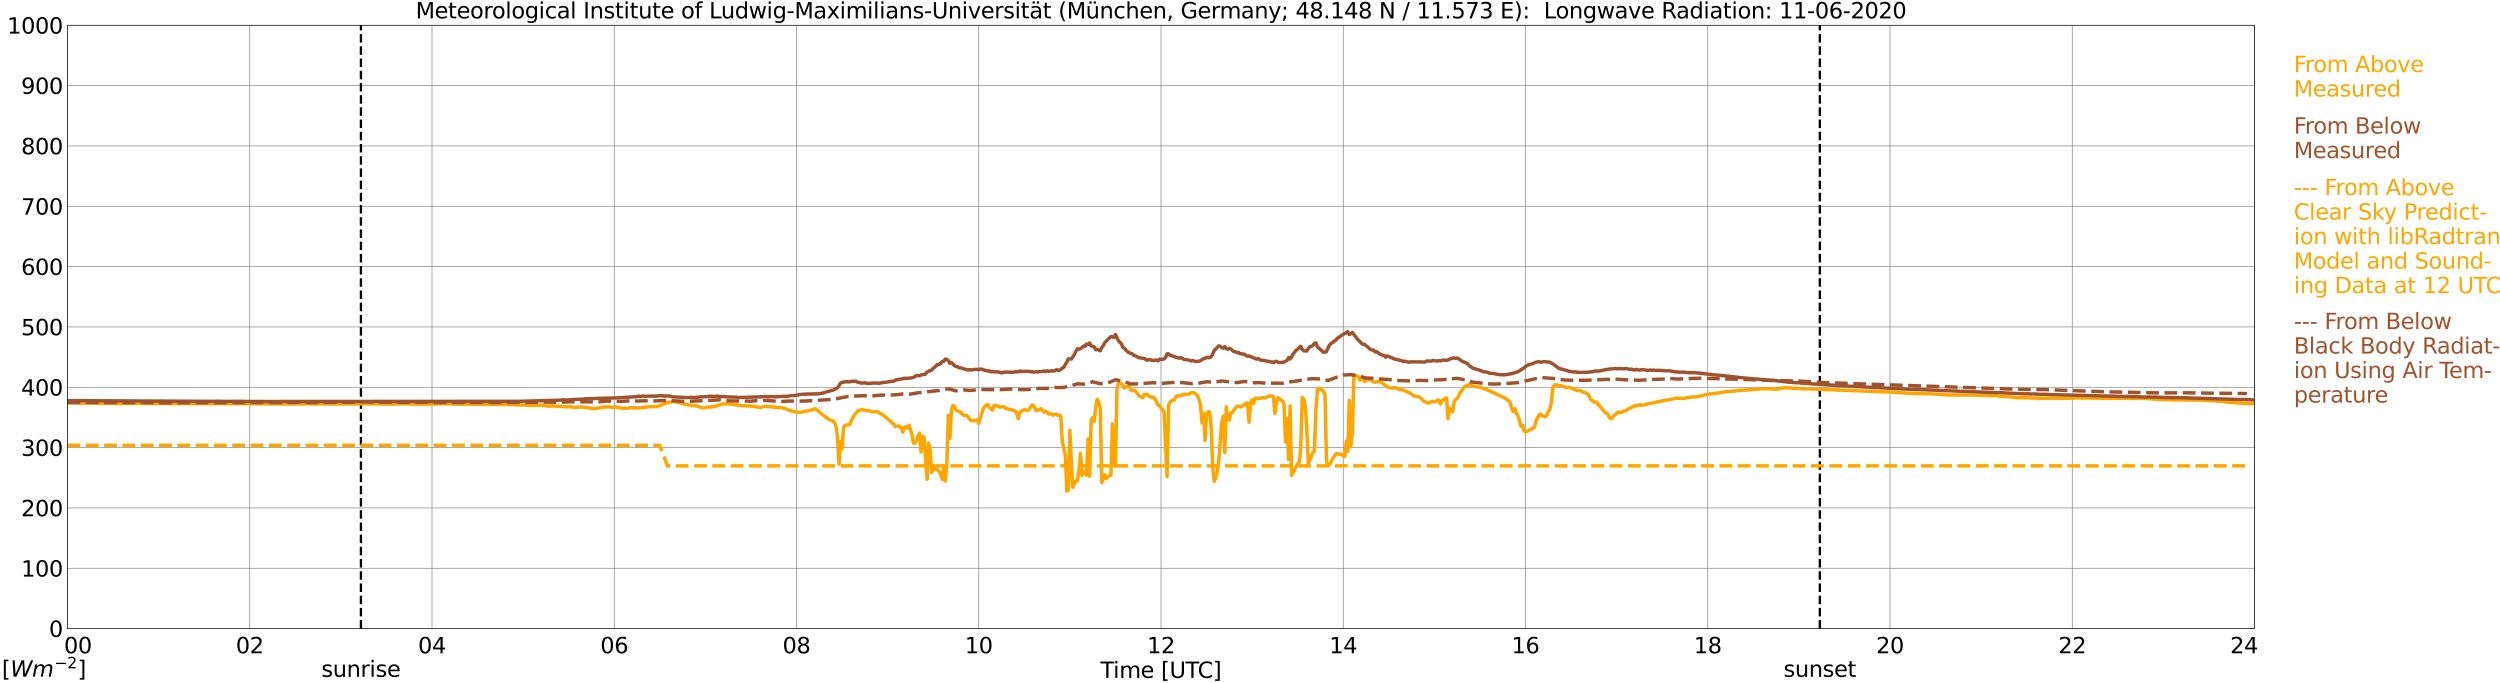 <?xml version="1.0" encoding="utf-8" standalone="no"?>
<!DOCTYPE svg PUBLIC "-//W3C//DTD SVG 1.1//EN"
  "http://www.w3.org/Graphics/SVG/1.1/DTD/svg11.dtd">
<svg xmlns:xlink="http://www.w3.org/1999/xlink" width="1085.4pt" height="296.64pt" viewBox="0 0 1085.4 296.64" xmlns="http://www.w3.org/2000/svg" version="1.1">
 <defs>
  <style type="text/css">*{stroke-linejoin: round; stroke-linecap: butt}</style>
 </defs>
 <g id="figure_1">
  <g id="patch_1">
   <path d="M 0 296.64 
L 1085.4 296.64 
L 1085.4 0 
L 0 0 
z
" style="fill: #ffffff"/>
  </g>
  <g id="axes_1">
   <g id="patch_2">
    <path d="M 29.306 272.909 
L 978.814 272.909 
L 978.814 10.976 
L 29.306 10.976 
z
" style="fill: #ffffff"/>
   </g>
   <g id="patch_3">
    <path d="M 978.814 272.909 
L 978.814 272.909 
L 978.814 10.976 
L 978.814 10.976 
z
" clip-path="url(#p7fd96796d0)" style="fill: #d3d3d3; opacity: 0.25; stroke: #d3d3d3; stroke-linejoin: miter"/>
   </g>
   <g id="matplotlib.axis_1">
    <g id="xtick_1">
     <g id="line2d_1">
      <path d="M 29.306 272.909 
L 29.306 10.976 
" clip-path="url(#p7fd96796d0)" style="fill: none; stroke: #808080; stroke-width: 0.3; stroke-linecap: square"/>
     </g>
     <g id="line2d_2"/>
     <g id="text_1">
      <!--    00 -->
      <g transform="translate(18.733 283.627) scale(0.095 -0.095)">
       <defs>
        <path id="DejaVuSans-20" transform="scale(0.016)"/>
        <path id="DejaVuSans-30" d="M 2034 4250 
Q 1547 4250 1301 3770 
Q 1056 3291 1056 2328 
Q 1056 1369 1301 889 
Q 1547 409 2034 409 
Q 2525 409 2770 889 
Q 3016 1369 3016 2328 
Q 3016 3291 2770 3770 
Q 2525 4250 2034 4250 
z
M 2034 4750 
Q 2819 4750 3233 4129 
Q 3647 3509 3647 2328 
Q 3647 1150 3233 529 
Q 2819 -91 2034 -91 
Q 1250 -91 836 529 
Q 422 1150 422 2328 
Q 422 3509 836 4129 
Q 1250 4750 2034 4750 
z
" transform="scale(0.016)"/>
       </defs>
       <use xlink:href="#DejaVuSans-20"/>
       <use xlink:href="#DejaVuSans-20" transform="translate(31.787 0)"/>
       <use xlink:href="#DejaVuSans-20" transform="translate(63.574 0)"/>
       <use xlink:href="#DejaVuSans-30" transform="translate(95.361 0)"/>
       <use xlink:href="#DejaVuSans-30" transform="translate(158.984 0)"/>
      </g>
     </g>
    </g>
    <g id="xtick_2">
     <g id="line2d_3">
      <path d="M 108.431 272.909 
L 108.431 10.976 
" clip-path="url(#p7fd96796d0)" style="fill: none; stroke: #808080; stroke-width: 0.3; stroke-linecap: square"/>
     </g>
     <g id="line2d_4"/>
     <g id="text_2">
      <!-- 02 -->
      <g transform="translate(102.387 283.627) scale(0.095 -0.095)">
       <defs>
        <path id="DejaVuSans-32" d="M 1228 531 
L 3431 531 
L 3431 0 
L 469 0 
L 469 531 
Q 828 903 1448 1529 
Q 2069 2156 2228 2338 
Q 2531 2678 2651 2914 
Q 2772 3150 2772 3378 
Q 2772 3750 2511 3984 
Q 2250 4219 1831 4219 
Q 1534 4219 1204 4116 
Q 875 4013 500 3803 
L 500 4441 
Q 881 4594 1212 4672 
Q 1544 4750 1819 4750 
Q 2544 4750 2975 4387 
Q 3406 4025 3406 3419 
Q 3406 3131 3298 2873 
Q 3191 2616 2906 2266 
Q 2828 2175 2409 1742 
Q 1991 1309 1228 531 
z
" transform="scale(0.016)"/>
       </defs>
       <use xlink:href="#DejaVuSans-30"/>
       <use xlink:href="#DejaVuSans-32" transform="translate(63.623 0)"/>
      </g>
     </g>
    </g>
    <g id="xtick_3">
     <g id="line2d_5">
      <path d="M 187.557 272.909 
L 187.557 10.976 
" clip-path="url(#p7fd96796d0)" style="fill: none; stroke: #808080; stroke-width: 0.3; stroke-linecap: square"/>
     </g>
     <g id="line2d_6"/>
     <g id="text_3">
      <!-- 04 -->
      <g transform="translate(181.513 283.627) scale(0.095 -0.095)">
       <defs>
        <path id="DejaVuSans-34" d="M 2419 4116 
L 825 1625 
L 2419 1625 
L 2419 4116 
z
M 2253 4666 
L 3047 4666 
L 3047 1625 
L 3713 1625 
L 3713 1100 
L 3047 1100 
L 3047 0 
L 2419 0 
L 2419 1100 
L 313 1100 
L 313 1709 
L 2253 4666 
z
" transform="scale(0.016)"/>
       </defs>
       <use xlink:href="#DejaVuSans-30"/>
       <use xlink:href="#DejaVuSans-34" transform="translate(63.623 0)"/>
      </g>
     </g>
    </g>
    <g id="xtick_4">
     <g id="line2d_7">
      <path d="M 266.683 272.909 
L 266.683 10.976 
" clip-path="url(#p7fd96796d0)" style="fill: none; stroke: #808080; stroke-width: 0.3; stroke-linecap: square"/>
     </g>
     <g id="line2d_8"/>
     <g id="text_4">
      <!-- 06 -->
      <g transform="translate(260.638 283.627) scale(0.095 -0.095)">
       <defs>
        <path id="DejaVuSans-36" d="M 2113 2584 
Q 1688 2584 1439 2293 
Q 1191 2003 1191 1497 
Q 1191 994 1439 701 
Q 1688 409 2113 409 
Q 2538 409 2786 701 
Q 3034 994 3034 1497 
Q 3034 2003 2786 2293 
Q 2538 2584 2113 2584 
z
M 3366 4563 
L 3366 3988 
Q 3128 4100 2886 4159 
Q 2644 4219 2406 4219 
Q 1781 4219 1451 3797 
Q 1122 3375 1075 2522 
Q 1259 2794 1537 2939 
Q 1816 3084 2150 3084 
Q 2853 3084 3261 2657 
Q 3669 2231 3669 1497 
Q 3669 778 3244 343 
Q 2819 -91 2113 -91 
Q 1303 -91 875 529 
Q 447 1150 447 2328 
Q 447 3434 972 4092 
Q 1497 4750 2381 4750 
Q 2619 4750 2861 4703 
Q 3103 4656 3366 4563 
z
" transform="scale(0.016)"/>
       </defs>
       <use xlink:href="#DejaVuSans-30"/>
       <use xlink:href="#DejaVuSans-36" transform="translate(63.623 0)"/>
      </g>
     </g>
    </g>
    <g id="xtick_5">
     <g id="line2d_9">
      <path d="M 345.808 272.909 
L 345.808 10.976 
" clip-path="url(#p7fd96796d0)" style="fill: none; stroke: #808080; stroke-width: 0.3; stroke-linecap: square"/>
     </g>
     <g id="line2d_10"/>
     <g id="text_5">
      <!-- 08 -->
      <g transform="translate(339.764 283.627) scale(0.095 -0.095)">
       <defs>
        <path id="DejaVuSans-38" d="M 2034 2216 
Q 1584 2216 1326 1975 
Q 1069 1734 1069 1313 
Q 1069 891 1326 650 
Q 1584 409 2034 409 
Q 2484 409 2743 651 
Q 3003 894 3003 1313 
Q 3003 1734 2745 1975 
Q 2488 2216 2034 2216 
z
M 1403 2484 
Q 997 2584 770 2862 
Q 544 3141 544 3541 
Q 544 4100 942 4425 
Q 1341 4750 2034 4750 
Q 2731 4750 3128 4425 
Q 3525 4100 3525 3541 
Q 3525 3141 3298 2862 
Q 3072 2584 2669 2484 
Q 3125 2378 3379 2068 
Q 3634 1759 3634 1313 
Q 3634 634 3220 271 
Q 2806 -91 2034 -91 
Q 1263 -91 848 271 
Q 434 634 434 1313 
Q 434 1759 690 2068 
Q 947 2378 1403 2484 
z
M 1172 3481 
Q 1172 3119 1398 2916 
Q 1625 2713 2034 2713 
Q 2441 2713 2670 2916 
Q 2900 3119 2900 3481 
Q 2900 3844 2670 4047 
Q 2441 4250 2034 4250 
Q 1625 4250 1398 4047 
Q 1172 3844 1172 3481 
z
" transform="scale(0.016)"/>
       </defs>
       <use xlink:href="#DejaVuSans-30"/>
       <use xlink:href="#DejaVuSans-38" transform="translate(63.623 0)"/>
      </g>
     </g>
    </g>
    <g id="xtick_6">
     <g id="line2d_11">
      <path d="M 424.934 272.909 
L 424.934 10.976 
" clip-path="url(#p7fd96796d0)" style="fill: none; stroke: #808080; stroke-width: 0.3; stroke-linecap: square"/>
     </g>
     <g id="line2d_12"/>
     <g id="text_6">
      <!-- 10 -->
      <g transform="translate(418.89 283.627) scale(0.095 -0.095)">
       <defs>
        <path id="DejaVuSans-31" d="M 794 531 
L 1825 531 
L 1825 4091 
L 703 3866 
L 703 4441 
L 1819 4666 
L 2450 4666 
L 2450 531 
L 3481 531 
L 3481 0 
L 794 0 
L 794 531 
z
" transform="scale(0.016)"/>
       </defs>
       <use xlink:href="#DejaVuSans-31"/>
       <use xlink:href="#DejaVuSans-30" transform="translate(63.623 0)"/>
      </g>
     </g>
    </g>
    <g id="xtick_7">
     <g id="line2d_13">
      <path d="M 504.06 272.909 
L 504.06 10.976 
" clip-path="url(#p7fd96796d0)" style="fill: none; stroke: #808080; stroke-width: 0.3; stroke-linecap: square"/>
     </g>
     <g id="line2d_14"/>
     <g id="text_7">
      <!-- 12 -->
      <g transform="translate(498.015 283.627) scale(0.095 -0.095)">
       <use xlink:href="#DejaVuSans-31"/>
       <use xlink:href="#DejaVuSans-32" transform="translate(63.623 0)"/>
      </g>
     </g>
    </g>
    <g id="xtick_8">
     <g id="line2d_15">
      <path d="M 583.185 272.909 
L 583.185 10.976 
" clip-path="url(#p7fd96796d0)" style="fill: none; stroke: #808080; stroke-width: 0.3; stroke-linecap: square"/>
     </g>
     <g id="line2d_16"/>
     <g id="text_8">
      <!-- 14 -->
      <g transform="translate(577.141 283.627) scale(0.095 -0.095)">
       <use xlink:href="#DejaVuSans-31"/>
       <use xlink:href="#DejaVuSans-34" transform="translate(63.623 0)"/>
      </g>
     </g>
    </g>
    <g id="xtick_9">
     <g id="line2d_17">
      <path d="M 662.311 272.909 
L 662.311 10.976 
" clip-path="url(#p7fd96796d0)" style="fill: none; stroke: #808080; stroke-width: 0.3; stroke-linecap: square"/>
     </g>
     <g id="line2d_18"/>
     <g id="text_9">
      <!-- 16 -->
      <g transform="translate(656.267 283.627) scale(0.095 -0.095)">
       <use xlink:href="#DejaVuSans-31"/>
       <use xlink:href="#DejaVuSans-36" transform="translate(63.623 0)"/>
      </g>
     </g>
    </g>
    <g id="xtick_10">
     <g id="line2d_19">
      <path d="M 741.437 272.909 
L 741.437 10.976 
" clip-path="url(#p7fd96796d0)" style="fill: none; stroke: #808080; stroke-width: 0.3; stroke-linecap: square"/>
     </g>
     <g id="line2d_20"/>
     <g id="text_10">
      <!-- 18 -->
      <g transform="translate(735.392 283.627) scale(0.095 -0.095)">
       <use xlink:href="#DejaVuSans-31"/>
       <use xlink:href="#DejaVuSans-38" transform="translate(63.623 0)"/>
      </g>
     </g>
    </g>
    <g id="xtick_11">
     <g id="line2d_21">
      <path d="M 820.562 272.909 
L 820.562 10.976 
" clip-path="url(#p7fd96796d0)" style="fill: none; stroke: #808080; stroke-width: 0.3; stroke-linecap: square"/>
     </g>
     <g id="line2d_22"/>
     <g id="text_11">
      <!-- 20 -->
      <g transform="translate(814.518 283.627) scale(0.095 -0.095)">
       <use xlink:href="#DejaVuSans-32"/>
       <use xlink:href="#DejaVuSans-30" transform="translate(63.623 0)"/>
      </g>
     </g>
    </g>
    <g id="xtick_12">
     <g id="line2d_23">
      <path d="M 899.688 272.909 
L 899.688 10.976 
" clip-path="url(#p7fd96796d0)" style="fill: none; stroke: #808080; stroke-width: 0.3; stroke-linecap: square"/>
     </g>
     <g id="line2d_24"/>
     <g id="text_12">
      <!-- 22 -->
      <g transform="translate(893.644 283.627) scale(0.095 -0.095)">
       <use xlink:href="#DejaVuSans-32"/>
       <use xlink:href="#DejaVuSans-32" transform="translate(63.623 0)"/>
      </g>
     </g>
    </g>
    <g id="xtick_13">
     <g id="line2d_25">
      <path d="M 978.814 272.909 
L 978.814 10.976 
" clip-path="url(#p7fd96796d0)" style="fill: none; stroke: #808080; stroke-width: 0.3; stroke-linecap: square"/>
     </g>
     <g id="line2d_26"/>
     <g id="text_13">
      <!-- 24    -->
      <g transform="translate(968.241 283.627) scale(0.095 -0.095)">
       <use xlink:href="#DejaVuSans-32"/>
       <use xlink:href="#DejaVuSans-34" transform="translate(63.623 0)"/>
       <use xlink:href="#DejaVuSans-20" transform="translate(127.246 0)"/>
       <use xlink:href="#DejaVuSans-20" transform="translate(159.033 0)"/>
       <use xlink:href="#DejaVuSans-20" transform="translate(190.82 0)"/>
      </g>
     </g>
    </g>
    <g id="text_14">
     <!-- Time [UTC] -->
     <g transform="translate(477.806 294.322) scale(0.095 -0.095)">
      <defs>
       <path id="DejaVuSans-54" d="M -19 4666 
L 3928 4666 
L 3928 4134 
L 2272 4134 
L 2272 0 
L 1638 0 
L 1638 4134 
L -19 4134 
L -19 4666 
z
" transform="scale(0.016)"/>
       <path id="DejaVuSans-69" d="M 603 3500 
L 1178 3500 
L 1178 0 
L 603 0 
L 603 3500 
z
M 603 4863 
L 1178 4863 
L 1178 4134 
L 603 4134 
L 603 4863 
z
" transform="scale(0.016)"/>
       <path id="DejaVuSans-6d" d="M 3328 2828 
Q 3544 3216 3844 3400 
Q 4144 3584 4550 3584 
Q 5097 3584 5394 3201 
Q 5691 2819 5691 2113 
L 5691 0 
L 5113 0 
L 5113 2094 
Q 5113 2597 4934 2840 
Q 4756 3084 4391 3084 
Q 3944 3084 3684 2787 
Q 3425 2491 3425 1978 
L 3425 0 
L 2847 0 
L 2847 2094 
Q 2847 2600 2669 2842 
Q 2491 3084 2119 3084 
Q 1678 3084 1418 2786 
Q 1159 2488 1159 1978 
L 1159 0 
L 581 0 
L 581 3500 
L 1159 3500 
L 1159 2956 
Q 1356 3278 1631 3431 
Q 1906 3584 2284 3584 
Q 2666 3584 2933 3390 
Q 3200 3197 3328 2828 
z
" transform="scale(0.016)"/>
       <path id="DejaVuSans-65" d="M 3597 1894 
L 3597 1613 
L 953 1613 
Q 991 1019 1311 708 
Q 1631 397 2203 397 
Q 2534 397 2845 478 
Q 3156 559 3463 722 
L 3463 178 
Q 3153 47 2828 -22 
Q 2503 -91 2169 -91 
Q 1331 -91 842 396 
Q 353 884 353 1716 
Q 353 2575 817 3079 
Q 1281 3584 2069 3584 
Q 2775 3584 3186 3129 
Q 3597 2675 3597 1894 
z
M 3022 2063 
Q 3016 2534 2758 2815 
Q 2500 3097 2075 3097 
Q 1594 3097 1305 2825 
Q 1016 2553 972 2059 
L 3022 2063 
z
" transform="scale(0.016)"/>
       <path id="DejaVuSans-5b" d="M 550 4863 
L 1875 4863 
L 1875 4416 
L 1125 4416 
L 1125 -397 
L 1875 -397 
L 1875 -844 
L 550 -844 
L 550 4863 
z
" transform="scale(0.016)"/>
       <path id="DejaVuSans-55" d="M 556 4666 
L 1191 4666 
L 1191 1831 
Q 1191 1081 1462 751 
Q 1734 422 2344 422 
Q 2950 422 3222 751 
Q 3494 1081 3494 1831 
L 3494 4666 
L 4128 4666 
L 4128 1753 
Q 4128 841 3676 375 
Q 3225 -91 2344 -91 
Q 1459 -91 1007 375 
Q 556 841 556 1753 
L 556 4666 
z
" transform="scale(0.016)"/>
       <path id="DejaVuSans-43" d="M 4122 4306 
L 4122 3641 
Q 3803 3938 3442 4084 
Q 3081 4231 2675 4231 
Q 1875 4231 1450 3742 
Q 1025 3253 1025 2328 
Q 1025 1406 1450 917 
Q 1875 428 2675 428 
Q 3081 428 3442 575 
Q 3803 722 4122 1019 
L 4122 359 
Q 3791 134 3420 21 
Q 3050 -91 2638 -91 
Q 1578 -91 968 557 
Q 359 1206 359 2328 
Q 359 3453 968 4101 
Q 1578 4750 2638 4750 
Q 3056 4750 3426 4639 
Q 3797 4528 4122 4306 
z
" transform="scale(0.016)"/>
       <path id="DejaVuSans-5d" d="M 1947 4863 
L 1947 -844 
L 622 -844 
L 622 -397 
L 1369 -397 
L 1369 4416 
L 622 4416 
L 622 4863 
L 1947 4863 
z
" transform="scale(0.016)"/>
      </defs>
      <use xlink:href="#DejaVuSans-54"/>
      <use xlink:href="#DejaVuSans-69" transform="translate(57.959 0)"/>
      <use xlink:href="#DejaVuSans-6d" transform="translate(85.742 0)"/>
      <use xlink:href="#DejaVuSans-65" transform="translate(183.154 0)"/>
      <use xlink:href="#DejaVuSans-20" transform="translate(244.678 0)"/>
      <use xlink:href="#DejaVuSans-5b" transform="translate(276.465 0)"/>
      <use xlink:href="#DejaVuSans-55" transform="translate(315.479 0)"/>
      <use xlink:href="#DejaVuSans-54" transform="translate(388.672 0)"/>
      <use xlink:href="#DejaVuSans-43" transform="translate(443.881 0)"/>
      <use xlink:href="#DejaVuSans-5d" transform="translate(513.705 0)"/>
     </g>
    </g>
   </g>
   <g id="matplotlib.axis_2">
    <g id="ytick_1">
     <g id="line2d_27">
      <path d="M 29.306 272.909 
L 978.814 272.909 
" clip-path="url(#p7fd96796d0)" style="fill: none; stroke: #808080; stroke-width: 0.3; stroke-linecap: square"/>
     </g>
     <g id="line2d_28"/>
     <g id="text_15">
      <!-- 0 -->
      <g transform="translate(21.261 276.518) scale(0.095 -0.095)">
       <use xlink:href="#DejaVuSans-30"/>
      </g>
     </g>
    </g>
    <g id="ytick_2">
     <g id="line2d_29">
      <path d="M 29.306 246.715 
L 978.814 246.715 
" clip-path="url(#p7fd96796d0)" style="fill: none; stroke: #808080; stroke-width: 0.3; stroke-linecap: square"/>
     </g>
     <g id="line2d_30"/>
     <g id="text_16">
      <!-- 100 -->
      <g transform="translate(9.173 250.325) scale(0.095 -0.095)">
       <use xlink:href="#DejaVuSans-31"/>
       <use xlink:href="#DejaVuSans-30" transform="translate(63.623 0)"/>
       <use xlink:href="#DejaVuSans-30" transform="translate(127.246 0)"/>
      </g>
     </g>
    </g>
    <g id="ytick_3">
     <g id="line2d_31">
      <path d="M 29.306 220.522 
L 978.814 220.522 
" clip-path="url(#p7fd96796d0)" style="fill: none; stroke: #808080; stroke-width: 0.3; stroke-linecap: square"/>
     </g>
     <g id="line2d_32"/>
     <g id="text_17">
      <!-- 200 -->
      <g transform="translate(9.173 224.131) scale(0.095 -0.095)">
       <use xlink:href="#DejaVuSans-32"/>
       <use xlink:href="#DejaVuSans-30" transform="translate(63.623 0)"/>
       <use xlink:href="#DejaVuSans-30" transform="translate(127.246 0)"/>
      </g>
     </g>
    </g>
    <g id="ytick_4">
     <g id="line2d_33">
      <path d="M 29.306 194.329 
L 978.814 194.329 
" clip-path="url(#p7fd96796d0)" style="fill: none; stroke: #808080; stroke-width: 0.3; stroke-linecap: square"/>
     </g>
     <g id="line2d_34"/>
     <g id="text_18">
      <!-- 300 -->
      <g transform="translate(9.173 197.938) scale(0.095 -0.095)">
       <defs>
        <path id="DejaVuSans-33" d="M 2597 2516 
Q 3050 2419 3304 2112 
Q 3559 1806 3559 1356 
Q 3559 666 3084 287 
Q 2609 -91 1734 -91 
Q 1441 -91 1130 -33 
Q 819 25 488 141 
L 488 750 
Q 750 597 1062 519 
Q 1375 441 1716 441 
Q 2309 441 2620 675 
Q 2931 909 2931 1356 
Q 2931 1769 2642 2001 
Q 2353 2234 1838 2234 
L 1294 2234 
L 1294 2753 
L 1863 2753 
Q 2328 2753 2575 2939 
Q 2822 3125 2822 3475 
Q 2822 3834 2567 4026 
Q 2313 4219 1838 4219 
Q 1578 4219 1281 4162 
Q 984 4106 628 3988 
L 628 4550 
Q 988 4650 1302 4700 
Q 1616 4750 1894 4750 
Q 2613 4750 3031 4423 
Q 3450 4097 3450 3541 
Q 3450 3153 3228 2886 
Q 3006 2619 2597 2516 
z
" transform="scale(0.016)"/>
       </defs>
       <use xlink:href="#DejaVuSans-33"/>
       <use xlink:href="#DejaVuSans-30" transform="translate(63.623 0)"/>
       <use xlink:href="#DejaVuSans-30" transform="translate(127.246 0)"/>
      </g>
     </g>
    </g>
    <g id="ytick_5">
     <g id="line2d_35">
      <path d="M 29.306 168.136 
L 978.814 168.136 
" clip-path="url(#p7fd96796d0)" style="fill: none; stroke: #808080; stroke-width: 0.3; stroke-linecap: square"/>
     </g>
     <g id="line2d_36"/>
     <g id="text_19">
      <!-- 400 -->
      <g transform="translate(9.173 171.745) scale(0.095 -0.095)">
       <use xlink:href="#DejaVuSans-34"/>
       <use xlink:href="#DejaVuSans-30" transform="translate(63.623 0)"/>
       <use xlink:href="#DejaVuSans-30" transform="translate(127.246 0)"/>
      </g>
     </g>
    </g>
    <g id="ytick_6">
     <g id="line2d_37">
      <path d="M 29.306 141.942 
L 978.814 141.942 
" clip-path="url(#p7fd96796d0)" style="fill: none; stroke: #808080; stroke-width: 0.3; stroke-linecap: square"/>
     </g>
     <g id="line2d_38"/>
     <g id="text_20">
      <!-- 500 -->
      <g transform="translate(9.173 145.551) scale(0.095 -0.095)">
       <defs>
        <path id="DejaVuSans-35" d="M 691 4666 
L 3169 4666 
L 3169 4134 
L 1269 4134 
L 1269 2991 
Q 1406 3038 1543 3061 
Q 1681 3084 1819 3084 
Q 2600 3084 3056 2656 
Q 3513 2228 3513 1497 
Q 3513 744 3044 326 
Q 2575 -91 1722 -91 
Q 1428 -91 1123 -41 
Q 819 9 494 109 
L 494 744 
Q 775 591 1075 516 
Q 1375 441 1709 441 
Q 2250 441 2565 725 
Q 2881 1009 2881 1497 
Q 2881 1984 2565 2268 
Q 2250 2553 1709 2553 
Q 1456 2553 1204 2497 
Q 953 2441 691 2322 
L 691 4666 
z
" transform="scale(0.016)"/>
       </defs>
       <use xlink:href="#DejaVuSans-35"/>
       <use xlink:href="#DejaVuSans-30" transform="translate(63.623 0)"/>
       <use xlink:href="#DejaVuSans-30" transform="translate(127.246 0)"/>
      </g>
     </g>
    </g>
    <g id="ytick_7">
     <g id="line2d_39">
      <path d="M 29.306 115.749 
L 978.814 115.749 
" clip-path="url(#p7fd96796d0)" style="fill: none; stroke: #808080; stroke-width: 0.3; stroke-linecap: square"/>
     </g>
     <g id="line2d_40"/>
     <g id="text_21">
      <!-- 600 -->
      <g transform="translate(9.173 119.358) scale(0.095 -0.095)">
       <use xlink:href="#DejaVuSans-36"/>
       <use xlink:href="#DejaVuSans-30" transform="translate(63.623 0)"/>
       <use xlink:href="#DejaVuSans-30" transform="translate(127.246 0)"/>
      </g>
     </g>
    </g>
    <g id="ytick_8">
     <g id="line2d_41">
      <path d="M 29.306 89.556 
L 978.814 89.556 
" clip-path="url(#p7fd96796d0)" style="fill: none; stroke: #808080; stroke-width: 0.3; stroke-linecap: square"/>
     </g>
     <g id="line2d_42"/>
     <g id="text_22">
      <!-- 700 -->
      <g transform="translate(9.173 93.165) scale(0.095 -0.095)">
       <defs>
        <path id="DejaVuSans-37" d="M 525 4666 
L 3525 4666 
L 3525 4397 
L 1831 0 
L 1172 0 
L 2766 4134 
L 525 4134 
L 525 4666 
z
" transform="scale(0.016)"/>
       </defs>
       <use xlink:href="#DejaVuSans-37"/>
       <use xlink:href="#DejaVuSans-30" transform="translate(63.623 0)"/>
       <use xlink:href="#DejaVuSans-30" transform="translate(127.246 0)"/>
      </g>
     </g>
    </g>
    <g id="ytick_9">
     <g id="line2d_43">
      <path d="M 29.306 63.362 
L 978.814 63.362 
" clip-path="url(#p7fd96796d0)" style="fill: none; stroke: #808080; stroke-width: 0.3; stroke-linecap: square"/>
     </g>
     <g id="line2d_44"/>
     <g id="text_23">
      <!-- 800 -->
      <g transform="translate(9.173 66.972) scale(0.095 -0.095)">
       <use xlink:href="#DejaVuSans-38"/>
       <use xlink:href="#DejaVuSans-30" transform="translate(63.623 0)"/>
       <use xlink:href="#DejaVuSans-30" transform="translate(127.246 0)"/>
      </g>
     </g>
    </g>
    <g id="ytick_10">
     <g id="line2d_45">
      <path d="M 29.306 37.169 
L 978.814 37.169 
" clip-path="url(#p7fd96796d0)" style="fill: none; stroke: #808080; stroke-width: 0.3; stroke-linecap: square"/>
     </g>
     <g id="line2d_46"/>
     <g id="text_24">
      <!-- 900 -->
      <g transform="translate(9.173 40.778) scale(0.095 -0.095)">
       <defs>
        <path id="DejaVuSans-39" d="M 703 97 
L 703 672 
Q 941 559 1184 500 
Q 1428 441 1663 441 
Q 2288 441 2617 861 
Q 2947 1281 2994 2138 
Q 2813 1869 2534 1725 
Q 2256 1581 1919 1581 
Q 1219 1581 811 2004 
Q 403 2428 403 3163 
Q 403 3881 828 4315 
Q 1253 4750 1959 4750 
Q 2769 4750 3195 4129 
Q 3622 3509 3622 2328 
Q 3622 1225 3098 567 
Q 2575 -91 1691 -91 
Q 1453 -91 1209 -44 
Q 966 3 703 97 
z
M 1959 2075 
Q 2384 2075 2632 2365 
Q 2881 2656 2881 3163 
Q 2881 3666 2632 3958 
Q 2384 4250 1959 4250 
Q 1534 4250 1286 3958 
Q 1038 3666 1038 3163 
Q 1038 2656 1286 2365 
Q 1534 2075 1959 2075 
z
" transform="scale(0.016)"/>
       </defs>
       <use xlink:href="#DejaVuSans-39"/>
       <use xlink:href="#DejaVuSans-30" transform="translate(63.623 0)"/>
       <use xlink:href="#DejaVuSans-30" transform="translate(127.246 0)"/>
      </g>
     </g>
    </g>
    <g id="ytick_11">
     <g id="line2d_47">
      <path d="M 29.306 10.976 
L 978.814 10.976 
" clip-path="url(#p7fd96796d0)" style="fill: none; stroke: #808080; stroke-width: 0.3; stroke-linecap: square"/>
     </g>
     <g id="line2d_48"/>
     <g id="text_25">
      <!-- 1000 -->
      <g transform="translate(3.128 14.585) scale(0.095 -0.095)">
       <use xlink:href="#DejaVuSans-31"/>
       <use xlink:href="#DejaVuSans-30" transform="translate(63.623 0)"/>
       <use xlink:href="#DejaVuSans-30" transform="translate(127.246 0)"/>
       <use xlink:href="#DejaVuSans-30" transform="translate(190.869 0)"/>
      </g>
     </g>
    </g>
   </g>
   <g id="line2d_49">
    <path d="M 156.698 272.909 
L 156.698 10.976 
" clip-path="url(#p7fd96796d0)" style="fill: none; stroke-dasharray: 3.7,1.6; stroke-dashoffset: 0; stroke: #000000"/>
   </g>
   <g id="line2d_50">
    <path d="M 790.099 272.909 
L 790.099 10.976 
" clip-path="url(#p7fd96796d0)" style="fill: none; stroke-dasharray: 3.7,1.6; stroke-dashoffset: 0; stroke: #000000"/>
   </g>
   <g id="line2d_51">
    <path d="M 29.306 174.967 
L 42.493 175.098 
L 43.153 175.171 
L 44.472 175.134 
L 47.109 175.15 
L 101.178 175.289 
L 102.497 175.234 
L 104.475 175.281 
L 125.575 175.394 
L 126.894 175.36 
L 144.697 175.399 
L 145.357 175.472 
L 146.676 175.407 
L 161.841 175.328 
L 163.16 175.368 
L 165.798 175.415 
L 170.413 175.433 
L 172.391 175.381 
L 177.007 175.336 
L 180.304 175.441 
L 183.601 175.519 
L 193.492 175.292 
L 200.085 175.478 
L 201.404 175.451 
L 207.339 175.553 
L 219.867 175.588 
L 221.845 175.677 
L 229.098 175.936 
L 230.417 176.067 
L 233.714 175.967 
L 235.033 175.857 
L 237.011 176.195 
L 237.67 176.397 
L 238.989 176.313 
L 240.308 176.269 
L 245.583 176.633 
L 246.901 176.583 
L 248.22 176.646 
L 249.539 176.921 
L 252.176 176.706 
L 253.495 176.779 
L 258.111 177.437 
L 260.748 176.918 
L 261.408 176.85 
L 262.067 176.661 
L 262.726 176.753 
L 264.045 176.633 
L 265.364 176.803 
L 266.683 176.871 
L 267.342 176.766 
L 268.661 176.989 
L 269.98 177.214 
L 271.958 177.261 
L 273.277 177.122 
L 273.936 176.976 
L 275.255 177.088 
L 277.892 177.086 
L 278.552 176.937 
L 279.211 176.944 
L 281.189 176.606 
L 283.827 176.57 
L 285.145 176.531 
L 287.124 175.897 
L 289.102 174.904 
L 289.761 174.841 
L 290.42 174.65 
L 291.08 174.597 
L 292.399 174.343 
L 295.036 174.831 
L 297.014 175.31 
L 297.674 175.567 
L 299.652 175.878 
L 300.311 176.117 
L 301.63 176.101 
L 302.949 176.36 
L 304.267 176.866 
L 305.586 177.141 
L 306.905 176.758 
L 308.224 176.701 
L 308.883 176.74 
L 312.18 175.941 
L 313.499 175.365 
L 314.818 175.284 
L 317.455 175.457 
L 320.752 175.962 
L 322.071 176.106 
L 324.049 176.193 
L 325.368 176.245 
L 326.686 176.342 
L 328.665 176.714 
L 329.983 176.837 
L 330.643 176.834 
L 331.302 176.507 
L 331.961 176.352 
L 333.28 176.57 
L 334.599 176.596 
L 337.236 176.887 
L 339.215 176.968 
L 341.193 177.508 
L 343.171 178.265 
L 344.49 178.621 
L 346.468 179.045 
L 347.787 178.932 
L 351.743 178.183 
L 353.721 177.447 
L 354.38 177.712 
L 357.018 179.97 
L 359.655 181.973 
L 360.974 182.576 
L 361.634 182.683 
L 362.293 183.385 
L 362.952 184.946 
L 363.612 189.58 
L 364.271 201.474 
L 364.93 191.738 
L 365.59 194.997 
L 366.249 185.596 
L 366.909 184.687 
L 367.568 184.506 
L 368.227 184.504 
L 368.887 184.263 
L 370.206 181.313 
L 372.184 178.615 
L 373.502 178.026 
L 374.162 177.887 
L 374.821 177.89 
L 376.14 178.33 
L 376.799 178.28 
L 378.777 178.833 
L 380.756 178.691 
L 382.734 179.773 
L 384.712 181.203 
L 386.031 182.408 
L 386.69 182.919 
L 387.349 183.773 
L 388.009 183.933 
L 388.668 185.232 
L 389.328 185.012 
L 389.987 184.912 
L 390.646 185.481 
L 391.306 185.544 
L 391.965 187.626 
L 392.624 185.544 
L 393.284 185.397 
L 393.943 185.853 
L 394.603 184.65 
L 395.262 186.225 
L 395.921 188.642 
L 396.581 192.391 
L 397.24 192.375 
L 397.899 191.429 
L 398.559 189.449 
L 399.218 187.98 
L 399.878 196.254 
L 400.537 189.397 
L 401.196 189.918 
L 401.856 199.874 
L 402.515 208.096 
L 403.175 192.414 
L 403.834 195.919 
L 404.493 205.139 
L 405.153 204.102 
L 405.812 203.73 
L 406.471 203.685 
L 407.131 204.073 
L 407.79 204.73 
L 408.45 205.953 
L 409.109 208.138 
L 409.768 202.25 
L 410.428 208.858 
L 411.087 200.922 
L 411.746 180.365 
L 412.406 190.35 
L 413.065 178.212 
L 413.725 176.007 
L 414.384 176.386 
L 415.043 178.06 
L 417.022 178.946 
L 417.681 179.781 
L 418.34 180.276 
L 419 180.41 
L 419.659 180.308 
L 420.318 181.028 
L 420.978 182.042 
L 421.637 182.618 
L 422.956 182.67 
L 423.615 182.361 
L 424.275 182.283 
L 424.934 183.82 
L 426.253 179.467 
L 426.912 177.413 
L 427.572 176.41 
L 428.231 175.855 
L 428.89 175.669 
L 429.55 176.95 
L 430.869 177.971 
L 431.528 176.135 
L 432.187 175.904 
L 434.165 176.782 
L 434.825 176.614 
L 435.484 176.583 
L 436.144 176.834 
L 436.803 177.426 
L 438.122 177.665 
L 440.759 178.44 
L 441.419 179.446 
L 442.078 181.774 
L 442.737 178.948 
L 444.716 177.796 
L 446.034 178.244 
L 446.694 177.893 
L 447.353 176.986 
L 448.012 175.849 
L 448.672 175.918 
L 449.991 178.395 
L 451.309 177.777 
L 451.969 177.429 
L 453.287 178.966 
L 453.947 178.576 
L 454.606 178.948 
L 455.266 179.739 
L 455.925 179.598 
L 456.584 179.747 
L 457.244 180.239 
L 457.903 179.873 
L 458.563 179.815 
L 459.222 180.339 
L 459.881 180.166 
L 460.541 180.842 
L 461.2 191.715 
L 462.519 197.483 
L 463.178 213.201 
L 463.838 212.777 
L 464.497 186.817 
L 465.156 201.82 
L 465.816 211.661 
L 466.475 209.864 
L 467.134 208.735 
L 467.794 208.549 
L 468.453 204.474 
L 469.113 196.843 
L 469.772 206.409 
L 470.431 204.657 
L 471.091 205.377 
L 471.75 206.286 
L 472.409 190.623 
L 473.069 206.818 
L 473.728 182.479 
L 474.388 181.264 
L 475.047 182.895 
L 475.706 176.646 
L 476.366 173.353 
L 477.025 174.438 
L 477.685 177.345 
L 478.344 209.539 
L 479.663 206.158 
L 480.322 207.695 
L 480.981 206.925 
L 481.641 206.519 
L 482.3 206.422 
L 482.96 184.082 
L 483.619 201.553 
L 484.278 202.43 
L 484.938 168.811 
L 485.597 166.237 
L 486.256 166.229 
L 487.575 167.415 
L 488.235 168.416 
L 488.894 167.897 
L 489.553 167.819 
L 490.213 167.606 
L 490.872 169.141 
L 491.532 169.56 
L 492.191 169.361 
L 492.85 169.602 
L 494.828 172.109 
L 495.488 172.133 
L 496.147 172.688 
L 496.807 171.271 
L 498.125 171.268 
L 498.785 172.004 
L 499.444 172.175 
L 500.103 172.567 
L 500.763 172.452 
L 501.422 173.102 
L 502.741 175.842 
L 503.4 176.206 
L 504.06 176.973 
L 505.379 178.964 
L 506.697 206.86 
L 507.357 176.043 
L 508.016 174.514 
L 508.675 173.901 
L 509.335 173.806 
L 509.994 173.458 
L 510.654 172.12 
L 511.313 171.876 
L 511.972 171.936 
L 512.632 171.572 
L 513.291 171.598 
L 513.95 171.211 
L 514.61 171.177 
L 515.269 171.302 
L 515.929 171.211 
L 517.247 170.595 
L 517.907 170.435 
L 518.566 170.6 
L 519.226 171.046 
L 519.885 171.771 
L 520.544 173.372 
L 521.204 175.965 
L 521.863 183.613 
L 522.522 179.469 
L 523.182 191.317 
L 523.841 179.765 
L 524.501 178.739 
L 525.16 178.872 
L 525.819 185.269 
L 526.479 202.14 
L 527.138 208.968 
L 527.797 207.682 
L 528.457 204.976 
L 529.116 200.207 
L 530.435 183.325 
L 531.094 180.674 
L 531.754 196.466 
L 532.413 176.586 
L 533.073 181.51 
L 533.732 182.419 
L 534.391 179.197 
L 535.051 179.124 
L 535.71 177.995 
L 537.029 176.473 
L 537.688 176.182 
L 538.348 176.63 
L 539.007 176.62 
L 539.666 175.904 
L 540.326 175.849 
L 540.985 175.019 
L 541.644 174.935 
L 542.304 183.301 
L 542.963 174.794 
L 543.623 173.586 
L 544.282 175.197 
L 544.941 172.829 
L 546.26 173.18 
L 546.919 172.858 
L 547.579 172.832 
L 548.238 172.638 
L 549.557 172.651 
L 550.216 172.253 
L 550.876 172.015 
L 552.195 171.936 
L 552.854 172.271 
L 553.513 179.561 
L 554.173 174.825 
L 554.832 172.667 
L 556.81 174.16 
L 557.47 175.53 
L 558.129 191.89 
L 558.788 181.853 
L 559.448 199.463 
L 560.107 176.245 
L 560.766 206.409 
L 563.404 201.336 
L 564.063 200.744 
L 564.723 194.41 
L 565.382 172.526 
L 566.042 173.28 
L 566.701 176.174 
L 567.36 186.269 
L 568.02 201.045 
L 568.679 199.824 
L 569.998 196.369 
L 570.657 195.919 
L 571.317 178.024 
L 571.976 168.788 
L 572.635 168.712 
L 573.295 169.086 
L 573.954 169.162 
L 574.613 169.935 
L 575.273 171.321 
L 575.932 200.806 
L 576.592 201.592 
L 577.251 201.736 
L 578.57 199.319 
L 579.889 197.158 
L 580.548 196.935 
L 581.207 197.359 
L 581.867 197.097 
L 582.526 197.273 
L 583.185 198.061 
L 583.845 198.213 
L 584.504 191.628 
L 585.164 195.99 
L 585.823 173.809 
L 586.482 193.792 
L 587.142 188.147 
L 587.801 163.03 
L 588.46 163.028 
L 589.12 163.172 
L 589.779 163.523 
L 590.439 165.024 
L 591.098 163.777 
L 591.757 164.332 
L 592.417 165.668 
L 593.736 164.833 
L 594.395 164.995 
L 595.054 164.793 
L 595.714 165.419 
L 596.373 165.799 
L 597.032 165.977 
L 597.692 165.81 
L 598.351 165.519 
L 599.67 165.917 
L 601.648 167.483 
L 602.967 168.232 
L 603.626 168.421 
L 604.945 168.426 
L 605.604 168.246 
L 606.264 168.424 
L 606.923 168.84 
L 607.582 168.942 
L 608.242 169.22 
L 608.901 169.215 
L 612.198 170.661 
L 614.176 172.028 
L 616.154 172.345 
L 616.814 172.829 
L 618.133 174.108 
L 619.451 174.836 
L 620.111 174.98 
L 620.77 174.807 
L 621.429 174.409 
L 622.089 174.228 
L 622.748 174.501 
L 623.408 174.21 
L 624.067 173.762 
L 624.726 173.77 
L 625.386 175.375 
L 626.045 173.846 
L 626.705 173.641 
L 628.023 172.68 
L 628.683 181.743 
L 629.342 177.282 
L 630.001 177.748 
L 630.661 178.846 
L 631.32 174.498 
L 631.98 173.492 
L 632.639 173.021 
L 633.298 171.96 
L 633.958 170.412 
L 635.276 168.72 
L 635.936 167.771 
L 637.255 167.449 
L 637.914 166.739 
L 639.233 167.57 
L 641.211 168.007 
L 641.87 167.971 
L 645.167 168.976 
L 645.827 169.34 
L 647.145 169.883 
L 653.08 172.685 
L 654.399 173.56 
L 655.058 174.034 
L 655.717 175.03 
L 656.377 177.581 
L 657.036 178.812 
L 657.695 177.424 
L 658.355 179.527 
L 659.014 180.543 
L 659.674 182.372 
L 660.333 185.117 
L 660.992 184.619 
L 661.652 186.908 
L 662.311 187.516 
L 662.97 187.28 
L 664.949 186.183 
L 665.608 185.934 
L 666.267 185.331 
L 666.927 182.67 
L 668.246 180.077 
L 668.905 179.734 
L 669.564 180.546 
L 670.883 180.996 
L 671.542 180.242 
L 672.202 178.746 
L 672.861 177.811 
L 673.521 174.783 
L 674.18 168.277 
L 674.839 167.271 
L 675.499 166.975 
L 676.158 167.245 
L 677.477 167.394 
L 680.114 168.264 
L 681.433 168.175 
L 682.092 168.573 
L 682.752 168.809 
L 683.411 168.814 
L 684.73 169.581 
L 686.049 169.602 
L 686.708 169.856 
L 687.368 170.255 
L 689.346 170.917 
L 690.664 173.518 
L 692.643 174.786 
L 693.302 174.582 
L 693.961 175.797 
L 694.621 176.415 
L 695.939 178.044 
L 697.258 179.338 
L 697.918 179.781 
L 698.577 180.955 
L 699.236 181.767 
L 699.896 181.67 
L 700.555 180.423 
L 701.215 180.184 
L 701.874 179.396 
L 702.533 178.946 
L 703.852 179.105 
L 704.511 178.61 
L 705.83 178.301 
L 707.149 177.358 
L 707.808 177.217 
L 708.468 176.737 
L 709.127 176.544 
L 709.786 176.132 
L 710.446 176.169 
L 711.765 175.739 
L 712.424 175.91 
L 713.083 175.941 
L 714.402 175.658 
L 715.721 175.223 
L 718.358 174.791 
L 719.018 174.527 
L 720.337 174.336 
L 722.315 173.932 
L 724.952 173.495 
L 726.93 173.031 
L 727.59 172.924 
L 730.887 172.976 
L 734.843 172.326 
L 736.162 172.361 
L 742.096 171.059 
L 745.393 170.697 
L 750.009 169.99 
L 752.646 169.796 
L 755.284 169.511 
L 763.196 168.961 
L 764.515 168.801 
L 768.471 168.838 
L 769.79 168.932 
L 770.449 169.042 
L 771.109 168.882 
L 771.768 168.893 
L 772.428 168.775 
L 773.087 168.526 
L 774.406 168.358 
L 776.384 168.356 
L 777.703 168.476 
L 782.978 168.856 
L 785.615 168.806 
L 786.934 168.974 
L 788.253 168.945 
L 811.99 169.891 
L 817.925 170.139 
L 819.903 170.184 
L 828.475 170.702 
L 829.794 170.729 
L 833.75 170.894 
L 835.728 170.98 
L 837.047 170.941 
L 838.366 170.962 
L 840.344 171.143 
L 843.641 171.245 
L 844.959 171.446 
L 846.938 171.488 
L 848.916 171.486 
L 855.51 171.528 
L 866.719 171.795 
L 868.038 172.012 
L 870.016 172.167 
L 873.313 172.337 
L 874.632 172.549 
L 875.95 172.709 
L 877.269 172.649 
L 883.863 172.835 
L 885.182 173.042 
L 886.5 172.921 
L 896.391 172.905 
L 897.71 172.932 
L 902.326 172.73 
L 903.644 172.829 
L 906.282 172.787 
L 908.919 172.877 
L 909.579 172.835 
L 910.898 172.895 
L 914.194 172.908 
L 915.513 172.908 
L 921.448 172.934 
L 922.766 172.874 
L 924.085 172.929 
L 931.338 173 
L 935.295 173.267 
L 936.613 173.398 
L 945.185 173.675 
L 946.504 173.592 
L 953.757 173.741 
L 954.417 173.66 
L 960.351 174.019 
L 961.01 173.956 
L 968.923 174.791 
L 970.242 174.844 
L 972.22 174.982 
L 974.857 175.116 
L 976.836 175.21 
L 978.154 175.168 
L 978.154 175.168 
" clip-path="url(#p7fd96796d0)" style="fill: none; stroke: #ffa500; stroke-width: 1.5; stroke-linecap: square"/>
   </g>
   <g id="line2d_52">
    <path d="M 29.306 173.908 
L 32.603 173.972 
L 35.9 173.958 
L 93.925 174.254 
L 94.584 174.173 
L 97.222 174.278 
L 101.178 174.236 
L 103.816 174.225 
L 108.431 174.31 
L 110.41 174.3 
L 116.344 174.317 
L 224.482 174.236 
L 227.779 174.158 
L 243.604 173.721 
L 244.264 173.517 
L 245.583 173.668 
L 251.517 173.323 
L 253.495 173.284 
L 254.155 173.121 
L 257.451 173.076 
L 259.43 172.952 
L 262.726 172.885 
L 268.002 172.736 
L 276.573 172.198 
L 277.233 171.983 
L 277.892 172.109 
L 278.552 172.105 
L 279.211 171.907 
L 279.87 172.069 
L 283.167 171.937 
L 283.827 172.025 
L 287.124 171.794 
L 287.783 171.83 
L 288.442 171.999 
L 289.102 171.808 
L 289.761 171.992 
L 290.42 171.851 
L 291.739 172.264 
L 293.058 172.346 
L 298.333 172.63 
L 300.311 172.5 
L 300.971 172.602 
L 302.949 172.436 
L 304.267 172.298 
L 305.586 172.269 
L 306.905 172.195 
L 308.224 172.033 
L 310.202 172.127 
L 311.521 171.982 
L 312.18 172.112 
L 313.499 172.151 
L 315.477 172.276 
L 316.796 172.361 
L 318.114 172.372 
L 321.411 172.563 
L 330.643 172.274 
L 332.621 172.129 
L 333.94 172.273 
L 334.599 172.188 
L 336.577 172.252 
L 339.215 172.143 
L 340.533 172.119 
L 341.852 172.076 
L 343.83 171.727 
L 344.49 171.786 
L 348.446 171.129 
L 349.105 171.164 
L 350.424 171.086 
L 355.04 171 
L 357.018 170.706 
L 360.974 169.515 
L 361.634 169.443 
L 363.612 168.382 
L 364.93 166.355 
L 365.59 165.943 
L 366.249 165.96 
L 366.909 165.735 
L 368.227 165.722 
L 368.887 165.796 
L 369.546 165.538 
L 370.206 165.606 
L 371.524 165.478 
L 372.184 165.858 
L 374.162 166.36 
L 375.481 166.132 
L 376.14 166.411 
L 376.799 166.49 
L 379.437 166.3 
L 380.096 166.343 
L 380.756 166.266 
L 381.415 166.442 
L 383.393 166.089 
L 384.053 165.962 
L 384.712 165.978 
L 386.031 165.672 
L 386.69 165.678 
L 387.349 165.477 
L 388.009 165.497 
L 389.328 164.764 
L 389.987 164.816 
L 390.646 164.632 
L 391.965 164.434 
L 392.624 164.21 
L 393.284 164.307 
L 395.921 164.043 
L 396.581 163.846 
L 397.899 163.061 
L 399.218 163.127 
L 399.878 162.787 
L 401.856 162.389 
L 402.515 161.473 
L 403.175 161.269 
L 403.834 160.853 
L 404.493 160.736 
L 405.153 159.861 
L 405.812 159.444 
L 406.471 158.737 
L 407.131 158.219 
L 407.79 158.149 
L 408.45 157.702 
L 409.109 156.965 
L 409.768 156.871 
L 410.428 155.858 
L 411.087 156.082 
L 411.746 156.554 
L 412.406 157.718 
L 413.065 157.384 
L 413.725 158.014 
L 414.384 158.829 
L 415.043 159.078 
L 415.703 159.191 
L 416.362 159.678 
L 417.022 159.7 
L 417.681 159.849 
L 419 160.344 
L 420.318 160.623 
L 420.978 160.473 
L 421.637 160.615 
L 423.615 160.362 
L 424.275 160.382 
L 424.934 160.535 
L 425.593 160.201 
L 426.253 160.281 
L 427.572 160.784 
L 428.231 160.853 
L 428.89 161.125 
L 429.55 161.025 
L 430.209 161.473 
L 430.869 161.224 
L 431.528 161.504 
L 432.187 161.372 
L 432.847 161.523 
L 433.506 161.471 
L 434.825 161.901 
L 435.484 161.667 
L 436.144 161.571 
L 438.122 161.578 
L 440.1 161.596 
L 440.759 161.392 
L 442.078 161.433 
L 442.737 161.093 
L 443.397 161.248 
L 445.375 161.214 
L 446.694 161.205 
L 447.353 161.401 
L 448.012 161.324 
L 448.672 161.556 
L 449.331 161.516 
L 449.991 161.347 
L 450.65 161.535 
L 451.309 161.245 
L 451.969 161.342 
L 452.628 161.307 
L 453.287 161.049 
L 453.947 161.359 
L 454.606 161 
L 455.266 161.18 
L 455.925 161.135 
L 456.584 160.936 
L 457.244 161.153 
L 457.903 160.986 
L 458.563 160.542 
L 459.881 160.835 
L 461.859 159.394 
L 463.178 157.137 
L 463.838 155.775 
L 465.156 155.87 
L 466.475 153.832 
L 467.134 152.448 
L 467.794 151.422 
L 468.453 151.583 
L 469.113 151.349 
L 469.772 150.924 
L 470.431 150.246 
L 471.091 150.356 
L 471.75 149.338 
L 472.409 149.612 
L 473.069 148.926 
L 473.728 150.174 
L 475.047 150.549 
L 475.706 151.809 
L 476.366 151.753 
L 477.025 151.956 
L 477.685 152.312 
L 478.344 150.879 
L 479.003 150.03 
L 479.663 148.719 
L 482.3 146.103 
L 483.619 146.468 
L 484.278 145.206 
L 485.597 148.022 
L 486.256 148.619 
L 486.916 149.374 
L 487.575 150.943 
L 488.235 151.197 
L 488.894 152.138 
L 490.213 153.183 
L 491.532 153.587 
L 492.191 154.313 
L 492.85 154.44 
L 493.51 154.701 
L 494.169 155.221 
L 496.807 155.657 
L 498.125 156.438 
L 498.785 156.08 
L 500.763 156.557 
L 501.422 156.367 
L 502.082 156.361 
L 502.741 156.665 
L 503.4 155.986 
L 504.719 156.014 
L 505.379 155.787 
L 506.038 155.283 
L 506.697 153.612 
L 507.357 153.602 
L 508.016 154.306 
L 508.675 154.422 
L 510.654 155.134 
L 511.972 155.523 
L 512.632 155.273 
L 513.291 155.582 
L 513.95 156.02 
L 514.61 156.184 
L 515.269 156.095 
L 517.247 156.742 
L 517.907 156.5 
L 519.226 157.047 
L 519.885 156.873 
L 520.544 156.823 
L 521.204 156.597 
L 522.522 155.728 
L 523.182 155.557 
L 523.841 155.202 
L 525.16 155.281 
L 525.819 154.863 
L 526.479 153.877 
L 527.138 152.169 
L 528.457 150.911 
L 529.116 150.156 
L 529.776 150.314 
L 530.435 150.887 
L 531.094 151.205 
L 531.754 150.555 
L 532.413 151.411 
L 533.073 151.604 
L 533.732 151.203 
L 534.391 151.518 
L 535.051 152.176 
L 535.71 152.608 
L 536.369 152.703 
L 537.029 153.173 
L 537.688 152.977 
L 538.348 153.559 
L 539.007 153.597 
L 539.666 153.764 
L 540.326 153.776 
L 540.985 154.376 
L 541.644 154.644 
L 542.304 154.552 
L 545.601 155.918 
L 546.26 155.659 
L 546.919 156.167 
L 547.579 156.406 
L 548.898 156.469 
L 550.216 156.881 
L 550.876 156.835 
L 551.535 157.205 
L 552.195 157.095 
L 552.854 157.444 
L 553.513 156.994 
L 554.173 156.879 
L 554.832 157.255 
L 555.491 157.437 
L 557.47 157.204 
L 558.788 156.463 
L 559.448 155.244 
L 560.107 155.859 
L 560.766 154.951 
L 561.426 153.749 
L 562.745 152.046 
L 563.404 151.669 
L 564.063 150.823 
L 564.723 150.359 
L 565.382 151.709 
L 566.042 152.34 
L 567.36 152.358 
L 568.02 151.342 
L 568.679 150.562 
L 569.338 150.445 
L 569.998 149.942 
L 570.657 149.075 
L 571.317 148.864 
L 571.976 150.605 
L 574.613 152.948 
L 575.273 152.894 
L 575.932 152.624 
L 576.592 150.988 
L 577.251 149.772 
L 577.91 149.099 
L 578.57 148.702 
L 579.229 148.141 
L 579.889 147.775 
L 580.548 146.91 
L 581.207 146.536 
L 581.867 145.97 
L 585.164 144.017 
L 585.823 145.263 
L 587.142 144.329 
L 589.12 146.977 
L 591.098 149.043 
L 591.757 149.511 
L 592.417 149.456 
L 593.076 150.111 
L 593.736 150.57 
L 594.395 151.265 
L 595.054 151.787 
L 595.714 151.94 
L 596.373 151.976 
L 597.032 152.837 
L 597.692 152.655 
L 599.011 153.693 
L 599.67 153.921 
L 600.329 154.322 
L 600.989 154.36 
L 601.648 155.089 
L 602.307 154.533 
L 603.626 155.121 
L 604.286 155.32 
L 604.945 155.69 
L 606.264 156.108 
L 607.582 156.361 
L 608.242 156.502 
L 608.901 156.84 
L 610.22 156.866 
L 611.539 157.267 
L 612.198 157.109 
L 616.814 157.132 
L 618.133 157.219 
L 618.792 157.13 
L 619.451 156.708 
L 620.77 156.763 
L 621.429 156.811 
L 622.089 156.488 
L 623.408 156.689 
L 624.067 156.75 
L 624.726 156.546 
L 625.386 156.654 
L 626.705 156.286 
L 628.023 156.49 
L 628.683 156.269 
L 629.342 155.89 
L 630.001 155.755 
L 630.661 155.417 
L 631.32 155.42 
L 631.98 155.565 
L 632.639 155.441 
L 633.298 155.765 
L 634.617 156.735 
L 636.595 157.579 
L 637.255 158.015 
L 637.914 158.849 
L 638.573 159.192 
L 639.233 159.726 
L 641.211 160.413 
L 641.87 160.533 
L 643.848 161.334 
L 644.508 161.481 
L 645.167 161.433 
L 646.486 162.01 
L 648.464 162.189 
L 651.102 162.69 
L 652.42 162.696 
L 653.08 162.774 
L 656.377 162.208 
L 659.014 161.417 
L 661.652 159.72 
L 662.311 159.13 
L 663.63 158.351 
L 664.289 158.288 
L 666.927 157.226 
L 668.246 157.042 
L 668.905 157.306 
L 670.224 157.002 
L 672.202 157.169 
L 672.861 157.26 
L 673.521 157.545 
L 674.839 158.464 
L 676.817 159.908 
L 681.433 161.245 
L 683.411 161.513 
L 684.071 161.387 
L 684.73 161.639 
L 688.027 161.69 
L 688.686 161.585 
L 689.346 161.663 
L 690.005 161.479 
L 691.324 161.428 
L 692.643 161.057 
L 693.961 161.115 
L 695.28 160.894 
L 696.599 160.594 
L 699.236 160.147 
L 700.555 160.1 
L 701.215 159.967 
L 701.874 160.13 
L 702.533 160.014 
L 703.193 160.099 
L 703.852 159.98 
L 704.511 160.126 
L 705.171 160.128 
L 705.83 159.995 
L 706.49 160.071 
L 707.149 160.314 
L 708.468 160.293 
L 709.127 160.582 
L 709.786 160.614 
L 710.446 160.339 
L 711.105 160.603 
L 711.765 160.662 
L 713.083 160.461 
L 715.721 160.822 
L 716.38 160.647 
L 717.04 160.77 
L 717.699 160.637 
L 719.018 160.886 
L 719.677 160.73 
L 720.337 160.852 
L 720.996 160.816 
L 722.974 160.979 
L 724.952 160.994 
L 726.271 161.266 
L 727.59 161.475 
L 728.249 161.446 
L 728.909 161.586 
L 730.887 161.573 
L 731.546 161.708 
L 732.205 161.66 
L 732.865 161.799 
L 734.184 161.781 
L 734.843 161.854 
L 735.502 161.768 
L 741.437 162.413 
L 742.096 162.557 
L 742.756 162.528 
L 743.415 162.739 
L 744.734 162.769 
L 746.052 162.909 
L 746.712 162.922 
L 748.031 163.079 
L 753.306 163.668 
L 757.921 164.174 
L 759.899 164.322 
L 760.559 164.438 
L 761.878 164.492 
L 767.153 164.964 
L 768.471 165.166 
L 769.131 165.207 
L 769.79 165.118 
L 777.043 166.003 
L 777.703 165.956 
L 779.021 166.116 
L 779.681 166.182 
L 781 166.138 
L 781.659 166.298 
L 785.615 166.546 
L 786.934 166.684 
L 789.572 166.851 
L 791.55 167.004 
L 802.1 167.578 
L 803.419 167.743 
L 804.078 167.702 
L 804.737 167.809 
L 806.715 167.814 
L 808.694 167.984 
L 812.65 168.17 
L 814.628 168.318 
L 815.287 168.255 
L 816.606 168.377 
L 819.903 168.562 
L 830.453 169.072 
L 833.091 169.135 
L 858.147 170.145 
L 860.125 170.196 
L 862.103 170.317 
L 862.763 170.265 
L 863.422 170.41 
L 864.082 170.316 
L 865.4 170.441 
L 867.378 170.46 
L 879.247 171.004 
L 880.566 170.976 
L 881.885 171.058 
L 883.204 171.031 
L 885.841 171.221 
L 888.479 171.197 
L 889.138 171.31 
L 889.797 171.25 
L 891.116 171.367 
L 897.71 171.509 
L 922.766 172.145 
L 923.426 172.057 
L 925.404 172.209 
L 926.063 172.153 
L 928.041 172.252 
L 931.998 172.41 
L 932.657 172.326 
L 934.635 172.427 
L 935.295 172.388 
L 936.613 172.435 
L 939.91 172.578 
L 941.229 172.565 
L 942.548 172.614 
L 945.185 172.611 
L 946.504 172.654 
L 948.482 172.693 
L 950.46 172.768 
L 972.22 173.44 
L 972.879 173.486 
L 973.539 173.394 
L 974.198 173.483 
L 974.857 173.42 
L 975.517 173.571 
L 976.176 173.511 
L 978.154 173.625 
L 978.154 173.625 
" clip-path="url(#p7fd96796d0)" style="fill: none; stroke: #a0522d; stroke-width: 1.5; stroke-linecap: square"/>
   </g>
   <g id="line2d_53">
    <path d="M 29.306 193.327 
L 286.464 193.327 
L 289.761 202.267 
L 975.517 202.267 
L 975.517 202.267 
" clip-path="url(#p7fd96796d0)" style="fill: none; stroke-dasharray: 5.55,2.4; stroke-dashoffset: 0; stroke: #ffa500; stroke-width: 1.5"/>
   </g>
   <g id="line2d_54">
    <path d="M 29.306 174.664 
L 45.79 174.76 
L 55.681 174.76 
L 62.275 174.788 
L 72.166 174.884 
L 82.056 174.829 
L 101.838 174.857 
L 111.728 174.774 
L 118.322 174.829 
L 128.213 174.733 
L 131.51 174.553 
L 134.807 174.774 
L 154.588 174.609 
L 157.885 174.415 
L 161.182 174.581 
L 167.776 174.581 
L 171.073 174.705 
L 177.666 174.678 
L 180.963 174.733 
L 184.26 174.609 
L 187.557 174.733 
L 197.448 174.746 
L 204.042 174.774 
L 207.339 174.691 
L 213.932 174.788 
L 230.417 174.719 
L 237.011 174.567 
L 243.604 174.691 
L 246.901 174.471 
L 250.198 174.415 
L 256.792 174.471 
L 260.089 174.484 
L 263.386 174.125 
L 269.98 174.277 
L 273.277 174.028 
L 276.573 174.125 
L 279.87 173.987 
L 283.167 174.111 
L 289.761 173.848 
L 296.355 174.25 
L 299.652 174.208 
L 312.839 173.585 
L 316.136 174.042 
L 326.027 174.153 
L 329.324 173.862 
L 332.621 173.848 
L 339.215 174.319 
L 342.512 174.125 
L 349.105 174.125 
L 358.996 173.571 
L 362.293 173.292 
L 368.887 171.977 
L 375.481 171.808 
L 378.777 171.893 
L 382.074 171.555 
L 388.668 171.428 
L 391.965 171.046 
L 395.262 171.103 
L 398.559 170.521 
L 408.45 169.451 
L 411.746 168.79 
L 415.043 169.694 
L 418.34 169.293 
L 421.637 169.494 
L 424.934 169.121 
L 434.825 169.164 
L 438.122 168.906 
L 441.419 169.121 
L 444.716 169.178 
L 448.012 169.006 
L 451.309 168.618 
L 454.606 168.618 
L 457.903 168.228 
L 461.2 168.257 
L 464.497 167.678 
L 467.794 166.629 
L 471.091 166.819 
L 474.388 165.764 
L 477.685 166.585 
L 480.981 166.307 
L 484.278 164.894 
L 487.575 165.47 
L 490.872 166.702 
L 494.169 166.658 
L 500.763 166.146 
L 504.06 166.498 
L 507.357 166.19 
L 510.654 165.999 
L 513.95 166.161 
L 517.247 166.556 
L 520.544 166.351 
L 523.841 165.764 
L 527.138 165.941 
L 530.435 165.411 
L 537.029 166.117 
L 540.326 165.602 
L 543.623 166.19 
L 546.919 166.146 
L 550.216 166.424 
L 553.513 166.337 
L 556.81 166.395 
L 560.107 165.794 
L 563.404 165.352 
L 566.701 164.687 
L 569.998 164.405 
L 573.295 164.553 
L 576.592 165.16 
L 579.889 163.944 
L 583.185 162.853 
L 586.482 162.643 
L 589.779 163.182 
L 593.076 164.108 
L 596.373 164.227 
L 599.67 164.568 
L 602.967 164.776 
L 606.264 165.175 
L 612.858 165.381 
L 616.154 165.16 
L 619.451 165.219 
L 622.748 164.953 
L 626.045 164.864 
L 632.639 164.256 
L 635.936 164.909 
L 639.233 165.882 
L 645.827 166.629 
L 649.123 166.761 
L 655.717 166.381 
L 659.014 166.131 
L 668.905 163.914 
L 675.499 164.375 
L 678.796 164.938 
L 682.092 165.101 
L 688.686 165.101 
L 698.577 164.672 
L 701.874 164.627 
L 705.171 164.864 
L 711.765 165.101 
L 718.358 164.687 
L 721.655 164.613 
L 724.952 164.331 
L 728.249 164.568 
L 734.843 164.301 
L 738.14 164.197 
L 751.327 164.583 
L 754.624 164.627 
L 764.515 165.027 
L 781 165.44 
L 790.89 166.058 
L 876.61 169.021 
L 883.204 169.121 
L 886.5 169.107 
L 916.173 170.165 
L 922.766 170.265 
L 935.954 170.578 
L 949.142 170.549 
L 959.032 170.677 
L 975.517 170.862 
L 975.517 170.862 
" clip-path="url(#p7fd96796d0)" style="fill: none; stroke-dasharray: 5.55,2.4; stroke-dashoffset: 0; stroke: #a0522d; stroke-width: 1.5"/>
   </g>
   <g id="patch_4">
    <path d="M 29.306 272.909 
L 29.306 10.976 
" style="fill: none; stroke: #000000; stroke-width: 0.3; stroke-linejoin: miter; stroke-linecap: square"/>
   </g>
   <g id="patch_5">
    <path d="M 978.814 272.909 
L 978.814 10.976 
" style="fill: none; stroke: #000000; stroke-width: 0.3; stroke-linejoin: miter; stroke-linecap: square"/>
   </g>
   <g id="patch_6">
    <path d="M 29.306 272.909 
L 978.814 272.909 
" style="fill: none; stroke: #000000; stroke-width: 0.3; stroke-linejoin: miter; stroke-linecap: square"/>
   </g>
   <g id="patch_7">
    <path d="M 29.306 10.976 
L 978.814 10.976 
" style="fill: none; stroke: #000000; stroke-width: 0.3; stroke-linejoin: miter; stroke-linecap: square"/>
   </g>
   <g id="text_26">
    <!-- sunrise -->
    <g transform="translate(139.534 293.863) scale(0.095 -0.095)">
     <defs>
      <path id="DejaVuSans-73" d="M 2834 3397 
L 2834 2853 
Q 2591 2978 2328 3040 
Q 2066 3103 1784 3103 
Q 1356 3103 1142 2972 
Q 928 2841 928 2578 
Q 928 2378 1081 2264 
Q 1234 2150 1697 2047 
L 1894 2003 
Q 2506 1872 2764 1633 
Q 3022 1394 3022 966 
Q 3022 478 2636 193 
Q 2250 -91 1575 -91 
Q 1294 -91 989 -36 
Q 684 19 347 128 
L 347 722 
Q 666 556 975 473 
Q 1284 391 1588 391 
Q 1994 391 2212 530 
Q 2431 669 2431 922 
Q 2431 1156 2273 1281 
Q 2116 1406 1581 1522 
L 1381 1569 
Q 847 1681 609 1914 
Q 372 2147 372 2553 
Q 372 3047 722 3315 
Q 1072 3584 1716 3584 
Q 2034 3584 2315 3537 
Q 2597 3491 2834 3397 
z
" transform="scale(0.016)"/>
      <path id="DejaVuSans-75" d="M 544 1381 
L 544 3500 
L 1119 3500 
L 1119 1403 
Q 1119 906 1312 657 
Q 1506 409 1894 409 
Q 2359 409 2629 706 
Q 2900 1003 2900 1516 
L 2900 3500 
L 3475 3500 
L 3475 0 
L 2900 0 
L 2900 538 
Q 2691 219 2414 64 
Q 2138 -91 1772 -91 
Q 1169 -91 856 284 
Q 544 659 544 1381 
z
M 1991 3584 
L 1991 3584 
z
" transform="scale(0.016)"/>
      <path id="DejaVuSans-6e" d="M 3513 2113 
L 3513 0 
L 2938 0 
L 2938 2094 
Q 2938 2591 2744 2837 
Q 2550 3084 2163 3084 
Q 1697 3084 1428 2787 
Q 1159 2491 1159 1978 
L 1159 0 
L 581 0 
L 581 3500 
L 1159 3500 
L 1159 2956 
Q 1366 3272 1645 3428 
Q 1925 3584 2291 3584 
Q 2894 3584 3203 3211 
Q 3513 2838 3513 2113 
z
" transform="scale(0.016)"/>
      <path id="DejaVuSans-72" d="M 2631 2963 
Q 2534 3019 2420 3045 
Q 2306 3072 2169 3072 
Q 1681 3072 1420 2755 
Q 1159 2438 1159 1844 
L 1159 0 
L 581 0 
L 581 3500 
L 1159 3500 
L 1159 2956 
Q 1341 3275 1631 3429 
Q 1922 3584 2338 3584 
Q 2397 3584 2469 3576 
Q 2541 3569 2628 3553 
L 2631 2963 
z
" transform="scale(0.016)"/>
     </defs>
     <use xlink:href="#DejaVuSans-73"/>
     <use xlink:href="#DejaVuSans-75" transform="translate(52.1 0)"/>
     <use xlink:href="#DejaVuSans-6e" transform="translate(115.479 0)"/>
     <use xlink:href="#DejaVuSans-72" transform="translate(178.857 0)"/>
     <use xlink:href="#DejaVuSans-69" transform="translate(219.971 0)"/>
     <use xlink:href="#DejaVuSans-73" transform="translate(247.754 0)"/>
     <use xlink:href="#DejaVuSans-65" transform="translate(299.854 0)"/>
    </g>
   </g>
   <g id="text_27">
    <!-- sunset -->
    <g transform="translate(774.345 293.863) scale(0.095 -0.095)">
     <defs>
      <path id="DejaVuSans-74" d="M 1172 4494 
L 1172 3500 
L 2356 3500 
L 2356 3053 
L 1172 3053 
L 1172 1153 
Q 1172 725 1289 603 
Q 1406 481 1766 481 
L 2356 481 
L 2356 0 
L 1766 0 
Q 1100 0 847 248 
Q 594 497 594 1153 
L 594 3053 
L 172 3053 
L 172 3500 
L 594 3500 
L 594 4494 
L 1172 4494 
z
" transform="scale(0.016)"/>
     </defs>
     <use xlink:href="#DejaVuSans-73"/>
     <use xlink:href="#DejaVuSans-75" transform="translate(52.1 0)"/>
     <use xlink:href="#DejaVuSans-6e" transform="translate(115.479 0)"/>
     <use xlink:href="#DejaVuSans-73" transform="translate(178.857 0)"/>
     <use xlink:href="#DejaVuSans-65" transform="translate(230.957 0)"/>
     <use xlink:href="#DejaVuSans-74" transform="translate(292.48 0)"/>
    </g>
   </g>
   <g id="text_28">
    <!-- [$Wm^{-2}$] -->
    <g transform="translate(0.821 293.863) scale(0.095 -0.095)">
     <defs>
      <path id="DejaVuSans-Oblique-57" d="M 616 4666 
L 1228 4666 
L 1453 697 
L 3213 4666 
L 3916 4666 
L 4147 697 
L 5888 4666 
L 6528 4666 
L 4453 0 
L 3659 0 
L 3444 3891 
L 1697 0 
L 903 0 
L 616 4666 
z
" transform="scale(0.016)"/>
      <path id="DejaVuSans-Oblique-6d" d="M 5747 2113 
L 5338 0 
L 4763 0 
L 5166 2094 
Q 5191 2228 5203 2325 
Q 5216 2422 5216 2491 
Q 5216 2772 5059 2928 
Q 4903 3084 4622 3084 
Q 4203 3084 3875 2770 
Q 3547 2456 3450 1953 
L 3066 0 
L 2491 0 
L 2900 2094 
Q 2925 2209 2937 2307 
Q 2950 2406 2950 2484 
Q 2950 2769 2794 2926 
Q 2638 3084 2363 3084 
Q 1938 3084 1609 2770 
Q 1281 2456 1184 1953 
L 800 0 
L 225 0 
L 909 3500 
L 1484 3500 
L 1375 2956 
Q 1609 3263 1923 3423 
Q 2238 3584 2597 3584 
Q 2978 3584 3223 3384 
Q 3469 3184 3519 2828 
Q 3781 3197 4126 3390 
Q 4472 3584 4856 3584 
Q 5306 3584 5551 3325 
Q 5797 3066 5797 2591 
Q 5797 2488 5784 2364 
Q 5772 2241 5747 2113 
z
" transform="scale(0.016)"/>
      <path id="DejaVuSans-2212" d="M 678 2272 
L 4684 2272 
L 4684 1741 
L 678 1741 
L 678 2272 
z
" transform="scale(0.016)"/>
     </defs>
     <use xlink:href="#DejaVuSans-5b" transform="translate(0 0.766)"/>
     <use xlink:href="#DejaVuSans-Oblique-57" transform="translate(39.014 0.766)"/>
     <use xlink:href="#DejaVuSans-Oblique-6d" transform="translate(137.891 0.766)"/>
     <use xlink:href="#DejaVuSans-2212" transform="translate(239.953 39.047) scale(0.7)"/>
     <use xlink:href="#DejaVuSans-32" transform="translate(298.605 39.047) scale(0.7)"/>
     <use xlink:href="#DejaVuSans-5d" transform="translate(345.875 0.766)"/>
    </g>
   </g>
   <g id="text_29">
    <!-- From Above  -->
    <g style="fill: #ffa500" transform="translate(995.905 31.291) scale(0.095 -0.095)">
     <defs>
      <path id="DejaVuSans-46" d="M 628 4666 
L 3309 4666 
L 3309 4134 
L 1259 4134 
L 1259 2759 
L 3109 2759 
L 3109 2228 
L 1259 2228 
L 1259 0 
L 628 0 
L 628 4666 
z
" transform="scale(0.016)"/>
      <path id="DejaVuSans-6f" d="M 1959 3097 
Q 1497 3097 1228 2736 
Q 959 2375 959 1747 
Q 959 1119 1226 758 
Q 1494 397 1959 397 
Q 2419 397 2687 759 
Q 2956 1122 2956 1747 
Q 2956 2369 2687 2733 
Q 2419 3097 1959 3097 
z
M 1959 3584 
Q 2709 3584 3137 3096 
Q 3566 2609 3566 1747 
Q 3566 888 3137 398 
Q 2709 -91 1959 -91 
Q 1206 -91 779 398 
Q 353 888 353 1747 
Q 353 2609 779 3096 
Q 1206 3584 1959 3584 
z
" transform="scale(0.016)"/>
      <path id="DejaVuSans-41" d="M 2188 4044 
L 1331 1722 
L 3047 1722 
L 2188 4044 
z
M 1831 4666 
L 2547 4666 
L 4325 0 
L 3669 0 
L 3244 1197 
L 1141 1197 
L 716 0 
L 50 0 
L 1831 4666 
z
" transform="scale(0.016)"/>
      <path id="DejaVuSans-62" d="M 3116 1747 
Q 3116 2381 2855 2742 
Q 2594 3103 2138 3103 
Q 1681 3103 1420 2742 
Q 1159 2381 1159 1747 
Q 1159 1113 1420 752 
Q 1681 391 2138 391 
Q 2594 391 2855 752 
Q 3116 1113 3116 1747 
z
M 1159 2969 
Q 1341 3281 1617 3432 
Q 1894 3584 2278 3584 
Q 2916 3584 3314 3078 
Q 3713 2572 3713 1747 
Q 3713 922 3314 415 
Q 2916 -91 2278 -91 
Q 1894 -91 1617 61 
Q 1341 213 1159 525 
L 1159 0 
L 581 0 
L 581 4863 
L 1159 4863 
L 1159 2969 
z
" transform="scale(0.016)"/>
      <path id="DejaVuSans-76" d="M 191 3500 
L 800 3500 
L 1894 563 
L 2988 3500 
L 3597 3500 
L 2284 0 
L 1503 0 
L 191 3500 
z
" transform="scale(0.016)"/>
     </defs>
     <use xlink:href="#DejaVuSans-46"/>
     <use xlink:href="#DejaVuSans-72" transform="translate(50.27 0)"/>
     <use xlink:href="#DejaVuSans-6f" transform="translate(89.133 0)"/>
     <use xlink:href="#DejaVuSans-6d" transform="translate(150.314 0)"/>
     <use xlink:href="#DejaVuSans-20" transform="translate(247.727 0)"/>
     <use xlink:href="#DejaVuSans-41" transform="translate(279.514 0)"/>
     <use xlink:href="#DejaVuSans-62" transform="translate(347.922 0)"/>
     <use xlink:href="#DejaVuSans-6f" transform="translate(411.398 0)"/>
     <use xlink:href="#DejaVuSans-76" transform="translate(472.58 0)"/>
     <use xlink:href="#DejaVuSans-65" transform="translate(531.76 0)"/>
     <use xlink:href="#DejaVuSans-20" transform="translate(593.283 0)"/>
    </g>
    <!-- Measured -->
    <g style="fill: #ffa500" transform="translate(995.905 41.929) scale(0.095 -0.095)">
     <defs>
      <path id="DejaVuSans-4d" d="M 628 4666 
L 1569 4666 
L 2759 1491 
L 3956 4666 
L 4897 4666 
L 4897 0 
L 4281 0 
L 4281 4097 
L 3078 897 
L 2444 897 
L 1241 4097 
L 1241 0 
L 628 0 
L 628 4666 
z
" transform="scale(0.016)"/>
      <path id="DejaVuSans-61" d="M 2194 1759 
Q 1497 1759 1228 1600 
Q 959 1441 959 1056 
Q 959 750 1161 570 
Q 1363 391 1709 391 
Q 2188 391 2477 730 
Q 2766 1069 2766 1631 
L 2766 1759 
L 2194 1759 
z
M 3341 1997 
L 3341 0 
L 2766 0 
L 2766 531 
Q 2569 213 2275 61 
Q 1981 -91 1556 -91 
Q 1019 -91 701 211 
Q 384 513 384 1019 
Q 384 1609 779 1909 
Q 1175 2209 1959 2209 
L 2766 2209 
L 2766 2266 
Q 2766 2663 2505 2880 
Q 2244 3097 1772 3097 
Q 1472 3097 1187 3025 
Q 903 2953 641 2809 
L 641 3341 
Q 956 3463 1253 3523 
Q 1550 3584 1831 3584 
Q 2591 3584 2966 3190 
Q 3341 2797 3341 1997 
z
" transform="scale(0.016)"/>
      <path id="DejaVuSans-64" d="M 2906 2969 
L 2906 4863 
L 3481 4863 
L 3481 0 
L 2906 0 
L 2906 525 
Q 2725 213 2448 61 
Q 2172 -91 1784 -91 
Q 1150 -91 751 415 
Q 353 922 353 1747 
Q 353 2572 751 3078 
Q 1150 3584 1784 3584 
Q 2172 3584 2448 3432 
Q 2725 3281 2906 2969 
z
M 947 1747 
Q 947 1113 1208 752 
Q 1469 391 1925 391 
Q 2381 391 2643 752 
Q 2906 1113 2906 1747 
Q 2906 2381 2643 2742 
Q 2381 3103 1925 3103 
Q 1469 3103 1208 2742 
Q 947 2381 947 1747 
z
" transform="scale(0.016)"/>
     </defs>
     <use xlink:href="#DejaVuSans-4d"/>
     <use xlink:href="#DejaVuSans-65" transform="translate(86.279 0)"/>
     <use xlink:href="#DejaVuSans-61" transform="translate(147.803 0)"/>
     <use xlink:href="#DejaVuSans-73" transform="translate(209.082 0)"/>
     <use xlink:href="#DejaVuSans-75" transform="translate(261.182 0)"/>
     <use xlink:href="#DejaVuSans-72" transform="translate(324.561 0)"/>
     <use xlink:href="#DejaVuSans-65" transform="translate(363.424 0)"/>
     <use xlink:href="#DejaVuSans-64" transform="translate(424.947 0)"/>
    </g>
   </g>
   <g id="text_30">
    <!-- From Below  -->
    <g style="fill: #a0522d" transform="translate(995.905 58.008) scale(0.095 -0.095)">
     <defs>
      <path id="DejaVuSans-42" d="M 1259 2228 
L 1259 519 
L 2272 519 
Q 2781 519 3026 730 
Q 3272 941 3272 1375 
Q 3272 1813 3026 2020 
Q 2781 2228 2272 2228 
L 1259 2228 
z
M 1259 4147 
L 1259 2741 
L 2194 2741 
Q 2656 2741 2882 2914 
Q 3109 3088 3109 3444 
Q 3109 3797 2882 3972 
Q 2656 4147 2194 4147 
L 1259 4147 
z
M 628 4666 
L 2241 4666 
Q 2963 4666 3353 4366 
Q 3744 4066 3744 3513 
Q 3744 3084 3544 2831 
Q 3344 2578 2956 2516 
Q 3422 2416 3680 2098 
Q 3938 1781 3938 1306 
Q 3938 681 3513 340 
Q 3088 0 2303 0 
L 628 0 
L 628 4666 
z
" transform="scale(0.016)"/>
      <path id="DejaVuSans-6c" d="M 603 4863 
L 1178 4863 
L 1178 0 
L 603 0 
L 603 4863 
z
" transform="scale(0.016)"/>
      <path id="DejaVuSans-77" d="M 269 3500 
L 844 3500 
L 1563 769 
L 2278 3500 
L 2956 3500 
L 3675 769 
L 4391 3500 
L 4966 3500 
L 4050 0 
L 3372 0 
L 2619 2869 
L 1863 0 
L 1184 0 
L 269 3500 
z
" transform="scale(0.016)"/>
     </defs>
     <use xlink:href="#DejaVuSans-46"/>
     <use xlink:href="#DejaVuSans-72" transform="translate(50.27 0)"/>
     <use xlink:href="#DejaVuSans-6f" transform="translate(89.133 0)"/>
     <use xlink:href="#DejaVuSans-6d" transform="translate(150.314 0)"/>
     <use xlink:href="#DejaVuSans-20" transform="translate(247.727 0)"/>
     <use xlink:href="#DejaVuSans-42" transform="translate(279.514 0)"/>
     <use xlink:href="#DejaVuSans-65" transform="translate(348.117 0)"/>
     <use xlink:href="#DejaVuSans-6c" transform="translate(409.641 0)"/>
     <use xlink:href="#DejaVuSans-6f" transform="translate(437.424 0)"/>
     <use xlink:href="#DejaVuSans-77" transform="translate(498.605 0)"/>
     <use xlink:href="#DejaVuSans-20" transform="translate(580.393 0)"/>
    </g>
    <!-- Measured -->
    <g style="fill: #a0522d" transform="translate(995.905 68.646) scale(0.095 -0.095)">
     <use xlink:href="#DejaVuSans-4d"/>
     <use xlink:href="#DejaVuSans-65" transform="translate(86.279 0)"/>
     <use xlink:href="#DejaVuSans-61" transform="translate(147.803 0)"/>
     <use xlink:href="#DejaVuSans-73" transform="translate(209.082 0)"/>
     <use xlink:href="#DejaVuSans-75" transform="translate(261.182 0)"/>
     <use xlink:href="#DejaVuSans-72" transform="translate(324.561 0)"/>
     <use xlink:href="#DejaVuSans-65" transform="translate(363.424 0)"/>
     <use xlink:href="#DejaVuSans-64" transform="translate(424.947 0)"/>
    </g>
   </g>
   <g id="text_31">
    <!-- - - - From Above  -->
    <g style="fill: #ffa500" transform="translate(995.905 84.725) scale(0.095 -0.095)">
     <defs>
      <path id="DejaVuSans-2d" d="M 313 2009 
L 1997 2009 
L 1997 1497 
L 313 1497 
L 313 2009 
z
" transform="scale(0.016)"/>
     </defs>
     <use xlink:href="#DejaVuSans-2d"/>
     <use xlink:href="#DejaVuSans-2d" transform="translate(36.084 0)"/>
     <use xlink:href="#DejaVuSans-2d" transform="translate(72.168 0)"/>
     <use xlink:href="#DejaVuSans-20" transform="translate(108.252 0)"/>
     <use xlink:href="#DejaVuSans-46" transform="translate(140.039 0)"/>
     <use xlink:href="#DejaVuSans-72" transform="translate(190.309 0)"/>
     <use xlink:href="#DejaVuSans-6f" transform="translate(229.172 0)"/>
     <use xlink:href="#DejaVuSans-6d" transform="translate(290.354 0)"/>
     <use xlink:href="#DejaVuSans-20" transform="translate(387.766 0)"/>
     <use xlink:href="#DejaVuSans-41" transform="translate(419.553 0)"/>
     <use xlink:href="#DejaVuSans-62" transform="translate(487.961 0)"/>
     <use xlink:href="#DejaVuSans-6f" transform="translate(551.438 0)"/>
     <use xlink:href="#DejaVuSans-76" transform="translate(612.619 0)"/>
     <use xlink:href="#DejaVuSans-65" transform="translate(671.799 0)"/>
     <use xlink:href="#DejaVuSans-20" transform="translate(733.322 0)"/>
    </g>
    <!-- Clear Sky Predict- -->
    <g style="fill: #ffa500" transform="translate(995.905 95.363) scale(0.095 -0.095)">
     <defs>
      <path id="DejaVuSans-53" d="M 3425 4513 
L 3425 3897 
Q 3066 4069 2747 4153 
Q 2428 4238 2131 4238 
Q 1616 4238 1336 4038 
Q 1056 3838 1056 3469 
Q 1056 3159 1242 3001 
Q 1428 2844 1947 2747 
L 2328 2669 
Q 3034 2534 3370 2195 
Q 3706 1856 3706 1288 
Q 3706 609 3251 259 
Q 2797 -91 1919 -91 
Q 1588 -91 1214 -16 
Q 841 59 441 206 
L 441 856 
Q 825 641 1194 531 
Q 1563 422 1919 422 
Q 2459 422 2753 634 
Q 3047 847 3047 1241 
Q 3047 1584 2836 1778 
Q 2625 1972 2144 2069 
L 1759 2144 
Q 1053 2284 737 2584 
Q 422 2884 422 3419 
Q 422 4038 858 4394 
Q 1294 4750 2059 4750 
Q 2388 4750 2728 4690 
Q 3069 4631 3425 4513 
z
" transform="scale(0.016)"/>
      <path id="DejaVuSans-6b" d="M 581 4863 
L 1159 4863 
L 1159 1991 
L 2875 3500 
L 3609 3500 
L 1753 1863 
L 3688 0 
L 2938 0 
L 1159 1709 
L 1159 0 
L 581 0 
L 581 4863 
z
" transform="scale(0.016)"/>
      <path id="DejaVuSans-79" d="M 2059 -325 
Q 1816 -950 1584 -1140 
Q 1353 -1331 966 -1331 
L 506 -1331 
L 506 -850 
L 844 -850 
Q 1081 -850 1212 -737 
Q 1344 -625 1503 -206 
L 1606 56 
L 191 3500 
L 800 3500 
L 1894 763 
L 2988 3500 
L 3597 3500 
L 2059 -325 
z
" transform="scale(0.016)"/>
      <path id="DejaVuSans-50" d="M 1259 4147 
L 1259 2394 
L 2053 2394 
Q 2494 2394 2734 2622 
Q 2975 2850 2975 3272 
Q 2975 3691 2734 3919 
Q 2494 4147 2053 4147 
L 1259 4147 
z
M 628 4666 
L 2053 4666 
Q 2838 4666 3239 4311 
Q 3641 3956 3641 3272 
Q 3641 2581 3239 2228 
Q 2838 1875 2053 1875 
L 1259 1875 
L 1259 0 
L 628 0 
L 628 4666 
z
" transform="scale(0.016)"/>
      <path id="DejaVuSans-63" d="M 3122 3366 
L 3122 2828 
Q 2878 2963 2633 3030 
Q 2388 3097 2138 3097 
Q 1578 3097 1268 2742 
Q 959 2388 959 1747 
Q 959 1106 1268 751 
Q 1578 397 2138 397 
Q 2388 397 2633 464 
Q 2878 531 3122 666 
L 3122 134 
Q 2881 22 2623 -34 
Q 2366 -91 2075 -91 
Q 1284 -91 818 406 
Q 353 903 353 1747 
Q 353 2603 823 3093 
Q 1294 3584 2113 3584 
Q 2378 3584 2631 3529 
Q 2884 3475 3122 3366 
z
" transform="scale(0.016)"/>
     </defs>
     <use xlink:href="#DejaVuSans-43"/>
     <use xlink:href="#DejaVuSans-6c" transform="translate(69.824 0)"/>
     <use xlink:href="#DejaVuSans-65" transform="translate(97.607 0)"/>
     <use xlink:href="#DejaVuSans-61" transform="translate(159.131 0)"/>
     <use xlink:href="#DejaVuSans-72" transform="translate(220.41 0)"/>
     <use xlink:href="#DejaVuSans-20" transform="translate(261.523 0)"/>
     <use xlink:href="#DejaVuSans-53" transform="translate(293.311 0)"/>
     <use xlink:href="#DejaVuSans-6b" transform="translate(356.787 0)"/>
     <use xlink:href="#DejaVuSans-79" transform="translate(411.072 0)"/>
     <use xlink:href="#DejaVuSans-20" transform="translate(470.252 0)"/>
     <use xlink:href="#DejaVuSans-50" transform="translate(502.039 0)"/>
     <use xlink:href="#DejaVuSans-72" transform="translate(560.592 0)"/>
     <use xlink:href="#DejaVuSans-65" transform="translate(599.455 0)"/>
     <use xlink:href="#DejaVuSans-64" transform="translate(660.979 0)"/>
     <use xlink:href="#DejaVuSans-69" transform="translate(724.455 0)"/>
     <use xlink:href="#DejaVuSans-63" transform="translate(752.238 0)"/>
     <use xlink:href="#DejaVuSans-74" transform="translate(807.219 0)"/>
     <use xlink:href="#DejaVuSans-2d" transform="translate(846.428 0)"/>
    </g>
    <!-- ion with libRadtran -->
    <g style="fill: #ffa500" transform="translate(995.905 106.001) scale(0.095 -0.095)">
     <defs>
      <path id="DejaVuSans-68" d="M 3513 2113 
L 3513 0 
L 2938 0 
L 2938 2094 
Q 2938 2591 2744 2837 
Q 2550 3084 2163 3084 
Q 1697 3084 1428 2787 
Q 1159 2491 1159 1978 
L 1159 0 
L 581 0 
L 581 4863 
L 1159 4863 
L 1159 2956 
Q 1366 3272 1645 3428 
Q 1925 3584 2291 3584 
Q 2894 3584 3203 3211 
Q 3513 2838 3513 2113 
z
" transform="scale(0.016)"/>
      <path id="DejaVuSans-52" d="M 2841 2188 
Q 3044 2119 3236 1894 
Q 3428 1669 3622 1275 
L 4263 0 
L 3584 0 
L 2988 1197 
Q 2756 1666 2539 1819 
Q 2322 1972 1947 1972 
L 1259 1972 
L 1259 0 
L 628 0 
L 628 4666 
L 2053 4666 
Q 2853 4666 3247 4331 
Q 3641 3997 3641 3322 
Q 3641 2881 3436 2590 
Q 3231 2300 2841 2188 
z
M 1259 4147 
L 1259 2491 
L 2053 2491 
Q 2509 2491 2742 2702 
Q 2975 2913 2975 3322 
Q 2975 3731 2742 3939 
Q 2509 4147 2053 4147 
L 1259 4147 
z
" transform="scale(0.016)"/>
     </defs>
     <use xlink:href="#DejaVuSans-69"/>
     <use xlink:href="#DejaVuSans-6f" transform="translate(27.783 0)"/>
     <use xlink:href="#DejaVuSans-6e" transform="translate(88.965 0)"/>
     <use xlink:href="#DejaVuSans-20" transform="translate(152.344 0)"/>
     <use xlink:href="#DejaVuSans-77" transform="translate(184.131 0)"/>
     <use xlink:href="#DejaVuSans-69" transform="translate(265.918 0)"/>
     <use xlink:href="#DejaVuSans-74" transform="translate(293.701 0)"/>
     <use xlink:href="#DejaVuSans-68" transform="translate(332.91 0)"/>
     <use xlink:href="#DejaVuSans-20" transform="translate(396.289 0)"/>
     <use xlink:href="#DejaVuSans-6c" transform="translate(428.076 0)"/>
     <use xlink:href="#DejaVuSans-69" transform="translate(455.859 0)"/>
     <use xlink:href="#DejaVuSans-62" transform="translate(483.643 0)"/>
     <use xlink:href="#DejaVuSans-52" transform="translate(547.119 0)"/>
     <use xlink:href="#DejaVuSans-61" transform="translate(614.352 0)"/>
     <use xlink:href="#DejaVuSans-64" transform="translate(675.631 0)"/>
     <use xlink:href="#DejaVuSans-74" transform="translate(739.107 0)"/>
     <use xlink:href="#DejaVuSans-72" transform="translate(778.316 0)"/>
     <use xlink:href="#DejaVuSans-61" transform="translate(819.43 0)"/>
     <use xlink:href="#DejaVuSans-6e" transform="translate(880.709 0)"/>
    </g>
    <!-- Model and Sound- -->
    <g style="fill: #ffa500" transform="translate(995.905 116.639) scale(0.095 -0.095)">
     <use xlink:href="#DejaVuSans-4d"/>
     <use xlink:href="#DejaVuSans-6f" transform="translate(86.279 0)"/>
     <use xlink:href="#DejaVuSans-64" transform="translate(147.461 0)"/>
     <use xlink:href="#DejaVuSans-65" transform="translate(210.938 0)"/>
     <use xlink:href="#DejaVuSans-6c" transform="translate(272.461 0)"/>
     <use xlink:href="#DejaVuSans-20" transform="translate(300.244 0)"/>
     <use xlink:href="#DejaVuSans-61" transform="translate(332.031 0)"/>
     <use xlink:href="#DejaVuSans-6e" transform="translate(393.311 0)"/>
     <use xlink:href="#DejaVuSans-64" transform="translate(456.689 0)"/>
     <use xlink:href="#DejaVuSans-20" transform="translate(520.166 0)"/>
     <use xlink:href="#DejaVuSans-53" transform="translate(551.953 0)"/>
     <use xlink:href="#DejaVuSans-6f" transform="translate(615.43 0)"/>
     <use xlink:href="#DejaVuSans-75" transform="translate(676.611 0)"/>
     <use xlink:href="#DejaVuSans-6e" transform="translate(739.99 0)"/>
     <use xlink:href="#DejaVuSans-64" transform="translate(803.369 0)"/>
     <use xlink:href="#DejaVuSans-2d" transform="translate(866.846 0)"/>
    </g>
    <!-- ing Data at 12 UTC -->
    <g style="fill: #ffa500" transform="translate(995.905 127.277) scale(0.095 -0.095)">
     <defs>
      <path id="DejaVuSans-67" d="M 2906 1791 
Q 2906 2416 2648 2759 
Q 2391 3103 1925 3103 
Q 1463 3103 1205 2759 
Q 947 2416 947 1791 
Q 947 1169 1205 825 
Q 1463 481 1925 481 
Q 2391 481 2648 825 
Q 2906 1169 2906 1791 
z
M 3481 434 
Q 3481 -459 3084 -895 
Q 2688 -1331 1869 -1331 
Q 1566 -1331 1297 -1286 
Q 1028 -1241 775 -1147 
L 775 -588 
Q 1028 -725 1275 -790 
Q 1522 -856 1778 -856 
Q 2344 -856 2625 -561 
Q 2906 -266 2906 331 
L 2906 616 
Q 2728 306 2450 153 
Q 2172 0 1784 0 
Q 1141 0 747 490 
Q 353 981 353 1791 
Q 353 2603 747 3093 
Q 1141 3584 1784 3584 
Q 2172 3584 2450 3431 
Q 2728 3278 2906 2969 
L 2906 3500 
L 3481 3500 
L 3481 434 
z
" transform="scale(0.016)"/>
      <path id="DejaVuSans-44" d="M 1259 4147 
L 1259 519 
L 2022 519 
Q 2988 519 3436 956 
Q 3884 1394 3884 2338 
Q 3884 3275 3436 3711 
Q 2988 4147 2022 4147 
L 1259 4147 
z
M 628 4666 
L 1925 4666 
Q 3281 4666 3915 4102 
Q 4550 3538 4550 2338 
Q 4550 1131 3912 565 
Q 3275 0 1925 0 
L 628 0 
L 628 4666 
z
" transform="scale(0.016)"/>
     </defs>
     <use xlink:href="#DejaVuSans-69"/>
     <use xlink:href="#DejaVuSans-6e" transform="translate(27.783 0)"/>
     <use xlink:href="#DejaVuSans-67" transform="translate(91.162 0)"/>
     <use xlink:href="#DejaVuSans-20" transform="translate(154.639 0)"/>
     <use xlink:href="#DejaVuSans-44" transform="translate(186.426 0)"/>
     <use xlink:href="#DejaVuSans-61" transform="translate(263.428 0)"/>
     <use xlink:href="#DejaVuSans-74" transform="translate(324.707 0)"/>
     <use xlink:href="#DejaVuSans-61" transform="translate(363.916 0)"/>
     <use xlink:href="#DejaVuSans-20" transform="translate(425.195 0)"/>
     <use xlink:href="#DejaVuSans-61" transform="translate(456.982 0)"/>
     <use xlink:href="#DejaVuSans-74" transform="translate(518.262 0)"/>
     <use xlink:href="#DejaVuSans-20" transform="translate(557.471 0)"/>
     <use xlink:href="#DejaVuSans-31" transform="translate(589.258 0)"/>
     <use xlink:href="#DejaVuSans-32" transform="translate(652.881 0)"/>
     <use xlink:href="#DejaVuSans-20" transform="translate(716.504 0)"/>
     <use xlink:href="#DejaVuSans-55" transform="translate(748.291 0)"/>
     <use xlink:href="#DejaVuSans-54" transform="translate(821.484 0)"/>
     <use xlink:href="#DejaVuSans-43" transform="translate(876.693 0)"/>
    </g>
   </g>
   <g id="text_32">
    <!-- - - - From Below  -->
    <g style="fill: #a0522d" transform="translate(995.905 142.874) scale(0.095 -0.095)">
     <use xlink:href="#DejaVuSans-2d"/>
     <use xlink:href="#DejaVuSans-2d" transform="translate(36.084 0)"/>
     <use xlink:href="#DejaVuSans-2d" transform="translate(72.168 0)"/>
     <use xlink:href="#DejaVuSans-20" transform="translate(108.252 0)"/>
     <use xlink:href="#DejaVuSans-46" transform="translate(140.039 0)"/>
     <use xlink:href="#DejaVuSans-72" transform="translate(190.309 0)"/>
     <use xlink:href="#DejaVuSans-6f" transform="translate(229.172 0)"/>
     <use xlink:href="#DejaVuSans-6d" transform="translate(290.354 0)"/>
     <use xlink:href="#DejaVuSans-20" transform="translate(387.766 0)"/>
     <use xlink:href="#DejaVuSans-42" transform="translate(419.553 0)"/>
     <use xlink:href="#DejaVuSans-65" transform="translate(488.156 0)"/>
     <use xlink:href="#DejaVuSans-6c" transform="translate(549.68 0)"/>
     <use xlink:href="#DejaVuSans-6f" transform="translate(577.463 0)"/>
     <use xlink:href="#DejaVuSans-77" transform="translate(638.645 0)"/>
     <use xlink:href="#DejaVuSans-20" transform="translate(720.432 0)"/>
    </g>
    <!-- Black Body Radiat- -->
    <g style="fill: #a0522d" transform="translate(995.905 153.512) scale(0.095 -0.095)">
     <use xlink:href="#DejaVuSans-42"/>
     <use xlink:href="#DejaVuSans-6c" transform="translate(68.604 0)"/>
     <use xlink:href="#DejaVuSans-61" transform="translate(96.387 0)"/>
     <use xlink:href="#DejaVuSans-63" transform="translate(157.666 0)"/>
     <use xlink:href="#DejaVuSans-6b" transform="translate(212.646 0)"/>
     <use xlink:href="#DejaVuSans-20" transform="translate(270.557 0)"/>
     <use xlink:href="#DejaVuSans-42" transform="translate(302.344 0)"/>
     <use xlink:href="#DejaVuSans-6f" transform="translate(370.947 0)"/>
     <use xlink:href="#DejaVuSans-64" transform="translate(432.129 0)"/>
     <use xlink:href="#DejaVuSans-79" transform="translate(495.605 0)"/>
     <use xlink:href="#DejaVuSans-20" transform="translate(554.785 0)"/>
     <use xlink:href="#DejaVuSans-52" transform="translate(586.572 0)"/>
     <use xlink:href="#DejaVuSans-61" transform="translate(653.805 0)"/>
     <use xlink:href="#DejaVuSans-64" transform="translate(715.084 0)"/>
     <use xlink:href="#DejaVuSans-69" transform="translate(778.561 0)"/>
     <use xlink:href="#DejaVuSans-61" transform="translate(806.344 0)"/>
     <use xlink:href="#DejaVuSans-74" transform="translate(867.623 0)"/>
     <use xlink:href="#DejaVuSans-2d" transform="translate(906.832 0)"/>
    </g>
    <!-- ion Using Air Tem- -->
    <g style="fill: #a0522d" transform="translate(995.905 164.15) scale(0.095 -0.095)">
     <use xlink:href="#DejaVuSans-69"/>
     <use xlink:href="#DejaVuSans-6f" transform="translate(27.783 0)"/>
     <use xlink:href="#DejaVuSans-6e" transform="translate(88.965 0)"/>
     <use xlink:href="#DejaVuSans-20" transform="translate(152.344 0)"/>
     <use xlink:href="#DejaVuSans-55" transform="translate(184.131 0)"/>
     <use xlink:href="#DejaVuSans-73" transform="translate(257.324 0)"/>
     <use xlink:href="#DejaVuSans-69" transform="translate(309.424 0)"/>
     <use xlink:href="#DejaVuSans-6e" transform="translate(337.207 0)"/>
     <use xlink:href="#DejaVuSans-67" transform="translate(400.586 0)"/>
     <use xlink:href="#DejaVuSans-20" transform="translate(464.062 0)"/>
     <use xlink:href="#DejaVuSans-41" transform="translate(495.85 0)"/>
     <use xlink:href="#DejaVuSans-69" transform="translate(564.258 0)"/>
     <use xlink:href="#DejaVuSans-72" transform="translate(592.041 0)"/>
     <use xlink:href="#DejaVuSans-20" transform="translate(633.154 0)"/>
     <use xlink:href="#DejaVuSans-54" transform="translate(664.941 0)"/>
     <use xlink:href="#DejaVuSans-65" transform="translate(709.025 0)"/>
     <use xlink:href="#DejaVuSans-6d" transform="translate(770.549 0)"/>
     <use xlink:href="#DejaVuSans-2d" transform="translate(867.961 0)"/>
    </g>
    <!-- perature -->
    <g style="fill: #a0522d" transform="translate(995.905 174.788) scale(0.095 -0.095)">
     <defs>
      <path id="DejaVuSans-70" d="M 1159 525 
L 1159 -1331 
L 581 -1331 
L 581 3500 
L 1159 3500 
L 1159 2969 
Q 1341 3281 1617 3432 
Q 1894 3584 2278 3584 
Q 2916 3584 3314 3078 
Q 3713 2572 3713 1747 
Q 3713 922 3314 415 
Q 2916 -91 2278 -91 
Q 1894 -91 1617 61 
Q 1341 213 1159 525 
z
M 3116 1747 
Q 3116 2381 2855 2742 
Q 2594 3103 2138 3103 
Q 1681 3103 1420 2742 
Q 1159 2381 1159 1747 
Q 1159 1113 1420 752 
Q 1681 391 2138 391 
Q 2594 391 2855 752 
Q 3116 1113 3116 1747 
z
" transform="scale(0.016)"/>
     </defs>
     <use xlink:href="#DejaVuSans-70"/>
     <use xlink:href="#DejaVuSans-65" transform="translate(63.477 0)"/>
     <use xlink:href="#DejaVuSans-72" transform="translate(125 0)"/>
     <use xlink:href="#DejaVuSans-61" transform="translate(166.113 0)"/>
     <use xlink:href="#DejaVuSans-74" transform="translate(227.393 0)"/>
     <use xlink:href="#DejaVuSans-75" transform="translate(266.602 0)"/>
     <use xlink:href="#DejaVuSans-72" transform="translate(329.98 0)"/>
     <use xlink:href="#DejaVuSans-65" transform="translate(368.844 0)"/>
    </g>
   </g>
   <g id="text_33">
    <!-- Meteorological Institute of Ludwig-Maximilians-Universität (München, Germany; 48.148 N / 11.573 E):  Longwave Radiation: 11-06-2020 -->
    <g transform="translate(180.475 7.976) scale(0.095 -0.095)">
     <defs>
      <path id="DejaVuSans-49" d="M 628 4666 
L 1259 4666 
L 1259 0 
L 628 0 
L 628 4666 
z
" transform="scale(0.016)"/>
      <path id="DejaVuSans-66" d="M 2375 4863 
L 2375 4384 
L 1825 4384 
Q 1516 4384 1395 4259 
Q 1275 4134 1275 3809 
L 1275 3500 
L 2222 3500 
L 2222 3053 
L 1275 3053 
L 1275 0 
L 697 0 
L 697 3053 
L 147 3053 
L 147 3500 
L 697 3500 
L 697 3744 
Q 697 4328 969 4595 
Q 1241 4863 1831 4863 
L 2375 4863 
z
" transform="scale(0.016)"/>
      <path id="DejaVuSans-4c" d="M 628 4666 
L 1259 4666 
L 1259 531 
L 3531 531 
L 3531 0 
L 628 0 
L 628 4666 
z
" transform="scale(0.016)"/>
      <path id="DejaVuSans-78" d="M 3513 3500 
L 2247 1797 
L 3578 0 
L 2900 0 
L 1881 1375 
L 863 0 
L 184 0 
L 1544 1831 
L 300 3500 
L 978 3500 
L 1906 2253 
L 2834 3500 
L 3513 3500 
z
" transform="scale(0.016)"/>
      <path id="DejaVuSans-e4" d="M 2194 1759 
Q 1497 1759 1228 1600 
Q 959 1441 959 1056 
Q 959 750 1161 570 
Q 1363 391 1709 391 
Q 2188 391 2477 730 
Q 2766 1069 2766 1631 
L 2766 1759 
L 2194 1759 
z
M 3341 1997 
L 3341 0 
L 2766 0 
L 2766 531 
Q 2569 213 2275 61 
Q 1981 -91 1556 -91 
Q 1019 -91 701 211 
Q 384 513 384 1019 
Q 384 1609 779 1909 
Q 1175 2209 1959 2209 
L 2766 2209 
L 2766 2266 
Q 2766 2663 2505 2880 
Q 2244 3097 1772 3097 
Q 1472 3097 1187 3025 
Q 903 2953 641 2809 
L 641 3341 
Q 956 3463 1253 3523 
Q 1550 3584 1831 3584 
Q 2591 3584 2966 3190 
Q 3341 2797 3341 1997 
z
M 2150 4850 
L 2784 4850 
L 2784 4219 
L 2150 4219 
L 2150 4850 
z
M 928 4850 
L 1562 4850 
L 1562 4219 
L 928 4219 
L 928 4850 
z
" transform="scale(0.016)"/>
      <path id="DejaVuSans-28" d="M 1984 4856 
Q 1566 4138 1362 3434 
Q 1159 2731 1159 2009 
Q 1159 1288 1364 580 
Q 1569 -128 1984 -844 
L 1484 -844 
Q 1016 -109 783 600 
Q 550 1309 550 2009 
Q 550 2706 781 3412 
Q 1013 4119 1484 4856 
L 1984 4856 
z
" transform="scale(0.016)"/>
      <path id="DejaVuSans-fc" d="M 544 1381 
L 544 3500 
L 1119 3500 
L 1119 1403 
Q 1119 906 1312 657 
Q 1506 409 1894 409 
Q 2359 409 2629 706 
Q 2900 1003 2900 1516 
L 2900 3500 
L 3475 3500 
L 3475 0 
L 2900 0 
L 2900 538 
Q 2691 219 2414 64 
Q 2138 -91 1772 -91 
Q 1169 -91 856 284 
Q 544 659 544 1381 
z
M 1991 3584 
L 1991 3584 
z
M 2278 4850 
L 2912 4850 
L 2912 4219 
L 2278 4219 
L 2278 4850 
z
M 1056 4850 
L 1690 4850 
L 1690 4219 
L 1056 4219 
L 1056 4850 
z
" transform="scale(0.016)"/>
      <path id="DejaVuSans-2c" d="M 750 794 
L 1409 794 
L 1409 256 
L 897 -744 
L 494 -744 
L 750 256 
L 750 794 
z
" transform="scale(0.016)"/>
      <path id="DejaVuSans-47" d="M 3809 666 
L 3809 1919 
L 2778 1919 
L 2778 2438 
L 4434 2438 
L 4434 434 
Q 4069 175 3628 42 
Q 3188 -91 2688 -91 
Q 1594 -91 976 548 
Q 359 1188 359 2328 
Q 359 3472 976 4111 
Q 1594 4750 2688 4750 
Q 3144 4750 3555 4637 
Q 3966 4525 4313 4306 
L 4313 3634 
Q 3963 3931 3569 4081 
Q 3175 4231 2741 4231 
Q 1884 4231 1454 3753 
Q 1025 3275 1025 2328 
Q 1025 1384 1454 906 
Q 1884 428 2741 428 
Q 3075 428 3337 486 
Q 3600 544 3809 666 
z
" transform="scale(0.016)"/>
      <path id="DejaVuSans-3b" d="M 750 3309 
L 1409 3309 
L 1409 2516 
L 750 2516 
L 750 3309 
z
M 750 794 
L 1409 794 
L 1409 256 
L 897 -744 
L 494 -744 
L 750 256 
L 750 794 
z
" transform="scale(0.016)"/>
      <path id="DejaVuSans-2e" d="M 684 794 
L 1344 794 
L 1344 0 
L 684 0 
L 684 794 
z
" transform="scale(0.016)"/>
      <path id="DejaVuSans-4e" d="M 628 4666 
L 1478 4666 
L 3547 763 
L 3547 4666 
L 4159 4666 
L 4159 0 
L 3309 0 
L 1241 3903 
L 1241 0 
L 628 0 
L 628 4666 
z
" transform="scale(0.016)"/>
      <path id="DejaVuSans-2f" d="M 1625 4666 
L 2156 4666 
L 531 -594 
L 0 -594 
L 1625 4666 
z
" transform="scale(0.016)"/>
      <path id="DejaVuSans-45" d="M 628 4666 
L 3578 4666 
L 3578 4134 
L 1259 4134 
L 1259 2753 
L 3481 2753 
L 3481 2222 
L 1259 2222 
L 1259 531 
L 3634 531 
L 3634 0 
L 628 0 
L 628 4666 
z
" transform="scale(0.016)"/>
      <path id="DejaVuSans-29" d="M 513 4856 
L 1013 4856 
Q 1481 4119 1714 3412 
Q 1947 2706 1947 2009 
Q 1947 1309 1714 600 
Q 1481 -109 1013 -844 
L 513 -844 
Q 928 -128 1133 580 
Q 1338 1288 1338 2009 
Q 1338 2731 1133 3434 
Q 928 4138 513 4856 
z
" transform="scale(0.016)"/>
      <path id="DejaVuSans-3a" d="M 750 794 
L 1409 794 
L 1409 0 
L 750 0 
L 750 794 
z
M 750 3309 
L 1409 3309 
L 1409 2516 
L 750 2516 
L 750 3309 
z
" transform="scale(0.016)"/>
     </defs>
     <use xlink:href="#DejaVuSans-4d"/>
     <use xlink:href="#DejaVuSans-65" transform="translate(86.279 0)"/>
     <use xlink:href="#DejaVuSans-74" transform="translate(147.803 0)"/>
     <use xlink:href="#DejaVuSans-65" transform="translate(187.012 0)"/>
     <use xlink:href="#DejaVuSans-6f" transform="translate(248.535 0)"/>
     <use xlink:href="#DejaVuSans-72" transform="translate(309.717 0)"/>
     <use xlink:href="#DejaVuSans-6f" transform="translate(348.58 0)"/>
     <use xlink:href="#DejaVuSans-6c" transform="translate(409.762 0)"/>
     <use xlink:href="#DejaVuSans-6f" transform="translate(437.545 0)"/>
     <use xlink:href="#DejaVuSans-67" transform="translate(498.727 0)"/>
     <use xlink:href="#DejaVuSans-69" transform="translate(562.203 0)"/>
     <use xlink:href="#DejaVuSans-63" transform="translate(589.986 0)"/>
     <use xlink:href="#DejaVuSans-61" transform="translate(644.967 0)"/>
     <use xlink:href="#DejaVuSans-6c" transform="translate(706.246 0)"/>
     <use xlink:href="#DejaVuSans-20" transform="translate(734.029 0)"/>
     <use xlink:href="#DejaVuSans-49" transform="translate(765.816 0)"/>
     <use xlink:href="#DejaVuSans-6e" transform="translate(795.309 0)"/>
     <use xlink:href="#DejaVuSans-73" transform="translate(858.688 0)"/>
     <use xlink:href="#DejaVuSans-74" transform="translate(910.787 0)"/>
     <use xlink:href="#DejaVuSans-69" transform="translate(949.996 0)"/>
     <use xlink:href="#DejaVuSans-74" transform="translate(977.779 0)"/>
     <use xlink:href="#DejaVuSans-75" transform="translate(1016.988 0)"/>
     <use xlink:href="#DejaVuSans-74" transform="translate(1080.367 0)"/>
     <use xlink:href="#DejaVuSans-65" transform="translate(1119.576 0)"/>
     <use xlink:href="#DejaVuSans-20" transform="translate(1181.1 0)"/>
     <use xlink:href="#DejaVuSans-6f" transform="translate(1212.887 0)"/>
     <use xlink:href="#DejaVuSans-66" transform="translate(1274.068 0)"/>
     <use xlink:href="#DejaVuSans-20" transform="translate(1309.273 0)"/>
     <use xlink:href="#DejaVuSans-4c" transform="translate(1341.061 0)"/>
     <use xlink:href="#DejaVuSans-75" transform="translate(1395.023 0)"/>
     <use xlink:href="#DejaVuSans-64" transform="translate(1458.402 0)"/>
     <use xlink:href="#DejaVuSans-77" transform="translate(1521.879 0)"/>
     <use xlink:href="#DejaVuSans-69" transform="translate(1603.666 0)"/>
     <use xlink:href="#DejaVuSans-67" transform="translate(1631.449 0)"/>
     <use xlink:href="#DejaVuSans-2d" transform="translate(1694.926 0)"/>
     <use xlink:href="#DejaVuSans-4d" transform="translate(1731.01 0)"/>
     <use xlink:href="#DejaVuSans-61" transform="translate(1817.289 0)"/>
     <use xlink:href="#DejaVuSans-78" transform="translate(1878.568 0)"/>
     <use xlink:href="#DejaVuSans-69" transform="translate(1937.748 0)"/>
     <use xlink:href="#DejaVuSans-6d" transform="translate(1965.531 0)"/>
     <use xlink:href="#DejaVuSans-69" transform="translate(2062.943 0)"/>
     <use xlink:href="#DejaVuSans-6c" transform="translate(2090.727 0)"/>
     <use xlink:href="#DejaVuSans-69" transform="translate(2118.51 0)"/>
     <use xlink:href="#DejaVuSans-61" transform="translate(2146.293 0)"/>
     <use xlink:href="#DejaVuSans-6e" transform="translate(2207.572 0)"/>
     <use xlink:href="#DejaVuSans-73" transform="translate(2270.951 0)"/>
     <use xlink:href="#DejaVuSans-2d" transform="translate(2323.051 0)"/>
     <use xlink:href="#DejaVuSans-55" transform="translate(2359.135 0)"/>
     <use xlink:href="#DejaVuSans-6e" transform="translate(2432.328 0)"/>
     <use xlink:href="#DejaVuSans-69" transform="translate(2495.707 0)"/>
     <use xlink:href="#DejaVuSans-76" transform="translate(2523.49 0)"/>
     <use xlink:href="#DejaVuSans-65" transform="translate(2582.67 0)"/>
     <use xlink:href="#DejaVuSans-72" transform="translate(2644.193 0)"/>
     <use xlink:href="#DejaVuSans-73" transform="translate(2685.307 0)"/>
     <use xlink:href="#DejaVuSans-69" transform="translate(2737.406 0)"/>
     <use xlink:href="#DejaVuSans-74" transform="translate(2765.189 0)"/>
     <use xlink:href="#DejaVuSans-e4" transform="translate(2804.398 0)"/>
     <use xlink:href="#DejaVuSans-74" transform="translate(2865.678 0)"/>
     <use xlink:href="#DejaVuSans-20" transform="translate(2904.887 0)"/>
     <use xlink:href="#DejaVuSans-28" transform="translate(2936.674 0)"/>
     <use xlink:href="#DejaVuSans-4d" transform="translate(2975.688 0)"/>
     <use xlink:href="#DejaVuSans-fc" transform="translate(3061.967 0)"/>
     <use xlink:href="#DejaVuSans-6e" transform="translate(3125.346 0)"/>
     <use xlink:href="#DejaVuSans-63" transform="translate(3188.725 0)"/>
     <use xlink:href="#DejaVuSans-68" transform="translate(3243.705 0)"/>
     <use xlink:href="#DejaVuSans-65" transform="translate(3307.084 0)"/>
     <use xlink:href="#DejaVuSans-6e" transform="translate(3368.607 0)"/>
     <use xlink:href="#DejaVuSans-2c" transform="translate(3431.986 0)"/>
     <use xlink:href="#DejaVuSans-20" transform="translate(3463.773 0)"/>
     <use xlink:href="#DejaVuSans-47" transform="translate(3495.561 0)"/>
     <use xlink:href="#DejaVuSans-65" transform="translate(3573.051 0)"/>
     <use xlink:href="#DejaVuSans-72" transform="translate(3634.574 0)"/>
     <use xlink:href="#DejaVuSans-6d" transform="translate(3673.938 0)"/>
     <use xlink:href="#DejaVuSans-61" transform="translate(3771.35 0)"/>
     <use xlink:href="#DejaVuSans-6e" transform="translate(3832.629 0)"/>
     <use xlink:href="#DejaVuSans-79" transform="translate(3896.008 0)"/>
     <use xlink:href="#DejaVuSans-3b" transform="translate(3955.188 0)"/>
     <use xlink:href="#DejaVuSans-20" transform="translate(3988.879 0)"/>
     <use xlink:href="#DejaVuSans-34" transform="translate(4020.666 0)"/>
     <use xlink:href="#DejaVuSans-38" transform="translate(4084.289 0)"/>
     <use xlink:href="#DejaVuSans-2e" transform="translate(4147.912 0)"/>
     <use xlink:href="#DejaVuSans-31" transform="translate(4179.699 0)"/>
     <use xlink:href="#DejaVuSans-34" transform="translate(4243.322 0)"/>
     <use xlink:href="#DejaVuSans-38" transform="translate(4306.945 0)"/>
     <use xlink:href="#DejaVuSans-20" transform="translate(4370.568 0)"/>
     <use xlink:href="#DejaVuSans-4e" transform="translate(4402.355 0)"/>
     <use xlink:href="#DejaVuSans-20" transform="translate(4477.16 0)"/>
     <use xlink:href="#DejaVuSans-2f" transform="translate(4508.947 0)"/>
     <use xlink:href="#DejaVuSans-20" transform="translate(4542.639 0)"/>
     <use xlink:href="#DejaVuSans-31" transform="translate(4574.426 0)"/>
     <use xlink:href="#DejaVuSans-31" transform="translate(4638.049 0)"/>
     <use xlink:href="#DejaVuSans-2e" transform="translate(4701.672 0)"/>
     <use xlink:href="#DejaVuSans-35" transform="translate(4733.459 0)"/>
     <use xlink:href="#DejaVuSans-37" transform="translate(4797.082 0)"/>
     <use xlink:href="#DejaVuSans-33" transform="translate(4860.705 0)"/>
     <use xlink:href="#DejaVuSans-20" transform="translate(4924.328 0)"/>
     <use xlink:href="#DejaVuSans-45" transform="translate(4956.115 0)"/>
     <use xlink:href="#DejaVuSans-29" transform="translate(5019.299 0)"/>
     <use xlink:href="#DejaVuSans-3a" transform="translate(5058.312 0)"/>
     <use xlink:href="#DejaVuSans-20" transform="translate(5092.004 0)"/>
     <use xlink:href="#DejaVuSans-20" transform="translate(5123.791 0)"/>
     <use xlink:href="#DejaVuSans-4c" transform="translate(5155.578 0)"/>
     <use xlink:href="#DejaVuSans-6f" transform="translate(5209.541 0)"/>
     <use xlink:href="#DejaVuSans-6e" transform="translate(5270.723 0)"/>
     <use xlink:href="#DejaVuSans-67" transform="translate(5334.102 0)"/>
     <use xlink:href="#DejaVuSans-77" transform="translate(5397.578 0)"/>
     <use xlink:href="#DejaVuSans-61" transform="translate(5479.365 0)"/>
     <use xlink:href="#DejaVuSans-76" transform="translate(5540.645 0)"/>
     <use xlink:href="#DejaVuSans-65" transform="translate(5599.824 0)"/>
     <use xlink:href="#DejaVuSans-20" transform="translate(5661.348 0)"/>
     <use xlink:href="#DejaVuSans-52" transform="translate(5693.135 0)"/>
     <use xlink:href="#DejaVuSans-61" transform="translate(5760.367 0)"/>
     <use xlink:href="#DejaVuSans-64" transform="translate(5821.646 0)"/>
     <use xlink:href="#DejaVuSans-69" transform="translate(5885.123 0)"/>
     <use xlink:href="#DejaVuSans-61" transform="translate(5912.906 0)"/>
     <use xlink:href="#DejaVuSans-74" transform="translate(5974.186 0)"/>
     <use xlink:href="#DejaVuSans-69" transform="translate(6013.395 0)"/>
     <use xlink:href="#DejaVuSans-6f" transform="translate(6041.178 0)"/>
     <use xlink:href="#DejaVuSans-6e" transform="translate(6102.359 0)"/>
     <use xlink:href="#DejaVuSans-3a" transform="translate(6165.738 0)"/>
     <use xlink:href="#DejaVuSans-20" transform="translate(6199.43 0)"/>
     <use xlink:href="#DejaVuSans-31" transform="translate(6231.217 0)"/>
     <use xlink:href="#DejaVuSans-31" transform="translate(6294.84 0)"/>
     <use xlink:href="#DejaVuSans-2d" transform="translate(6358.463 0)"/>
     <use xlink:href="#DejaVuSans-30" transform="translate(6394.547 0)"/>
     <use xlink:href="#DejaVuSans-36" transform="translate(6458.17 0)"/>
     <use xlink:href="#DejaVuSans-2d" transform="translate(6521.793 0)"/>
     <use xlink:href="#DejaVuSans-32" transform="translate(6557.877 0)"/>
     <use xlink:href="#DejaVuSans-30" transform="translate(6621.5 0)"/>
     <use xlink:href="#DejaVuSans-32" transform="translate(6685.123 0)"/>
     <use xlink:href="#DejaVuSans-30" transform="translate(6748.746 0)"/>
    </g>
   </g>
  </g>
 </g>
 <defs>
  <clipPath id="p7fd96796d0">
   <rect x="29.306" y="10.976" width="949.508" height="261.933"/>
  </clipPath>
 </defs>
</svg>
